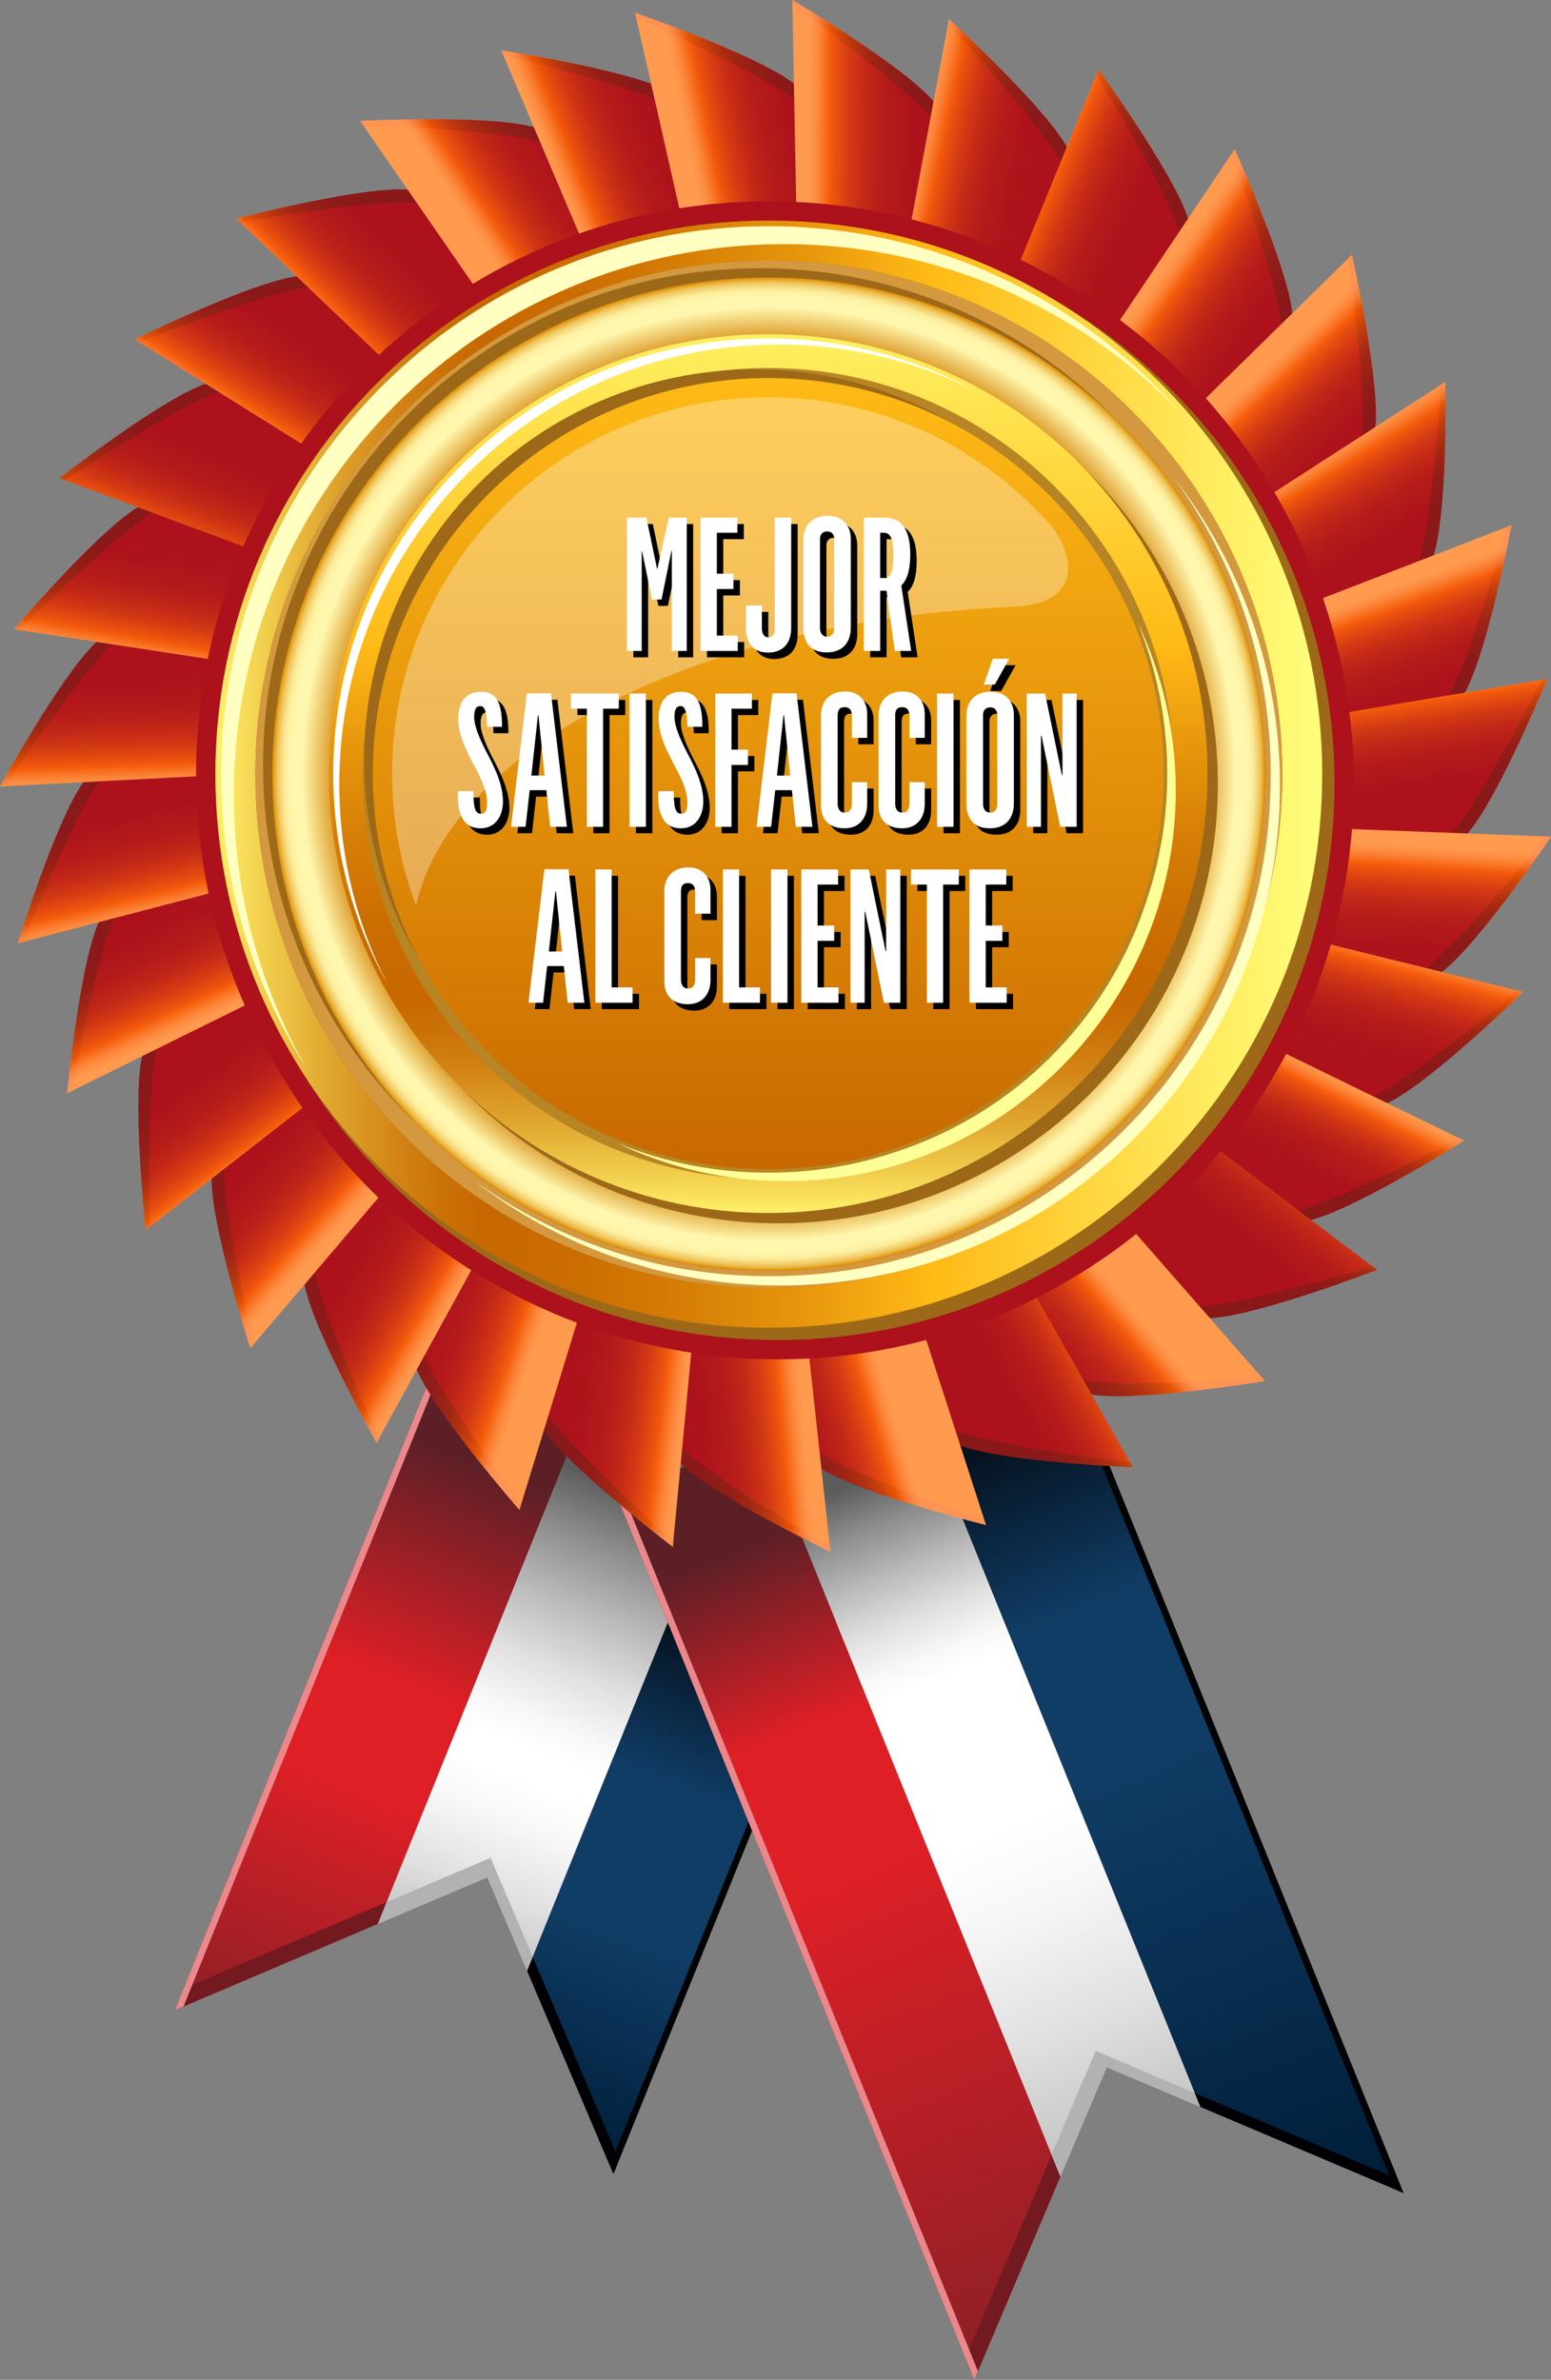 <!-- Generator: Adobe Illustrator 18.1.1, SVG Export Plug-In  -->
<svg version="1.1"
	 xmlns="http://www.w3.org/2000/svg" xmlns:xlink="http://www.w3.org/1999/xlink" xmlns:a="http://ns.adobe.com/AdobeSVGViewerExtensions/3.0/"
	 x="0px" y="0px" width="242.009px" height="371.218px" viewBox="0 0 242.009 371.218" enable-background="new 0 0 242.009 371.218"
	 xml:space="preserve">
<rect x="0" y="0" width="242.009" height="371.218" fill="#808080" stroke="none"/>
<defs>
</defs>
<g>
	<g>
		<g>
			
				<linearGradient id="SVGID_1_" gradientUnits="userSpaceOnUse" x1="38.355" y1="319.897" x2="83.746" y2="207.55" gradientTransform="matrix(1 -5.000000e-04 5.000000e-04 1 0.08 -1.765)">
				<stop  offset="0.004" style="stop-color:#8C1F26"/>
				<stop  offset="0.35" style="stop-color:#DE1F26"/>
				<stop  offset="0.5" style="stop-color:#DE1F26"/>
				<stop  offset="0.8" style="stop-color:#5C1F26"/>
			</linearGradient>
			<polygon fill="url(#SVGID_1_)" points="73.63,201.588 72.666,201.199 27.285,313.55 58.967,300.081 95.239,210.306 			"/>
			
				<linearGradient id="SVGID_2_" gradientUnits="userSpaceOnUse" x1="70.041" y1="306.443" x2="106.313" y2="216.667" gradientTransform="matrix(1 -5.000000e-04 5.000000e-04 1 0.08 -1.765)">
				<stop  offset="0.004" style="stop-color:#C2C2C2"/>
				<stop  offset="0.122" style="stop-color:#E1E1E1"/>
				<stop  offset="0.23" style="stop-color:#F7F7F7"/>
				<stop  offset="0.3" style="stop-color:#FFFFFF"/>
				<stop  offset="0.353" style="stop-color:#FFFFFF"/>
				<stop  offset="0.406" style="stop-color:#F7F7F7"/>
				<stop  offset="0.488" style="stop-color:#E1E1E1"/>
				<stop  offset="0.589" style="stop-color:#BCBCBC"/>
				<stop  offset="0.705" style="stop-color:#8B8B8B"/>
				<stop  offset="0.8" style="stop-color:#5C5C5C"/>
			</linearGradient>
			<polygon fill="url(#SVGID_2_)" points="95.239,210.306 58.967,300.081 76.046,292.821 82.248,307.419 117.809,219.413 			"/>
			
				<linearGradient id="SVGID_3_" gradientUnits="userSpaceOnUse" x1="84.204" y1="336.362" x2="128.88" y2="225.785" gradientTransform="matrix(1 -5.000000e-04 5.000000e-04 1 0.08 -1.765)">
				<stop  offset="0" style="stop-color:#001D38"/>
				<stop  offset="0.3" style="stop-color:#103D66"/>
				<stop  offset="0.5" style="stop-color:#103D66"/>
				<stop  offset="0.7" style="stop-color:#05121F"/>
			</linearGradient>
			<polygon fill="url(#SVGID_3_)" points="140.384,228.52 139.417,228.129 139.417,228.129 117.809,219.413 82.248,307.419 
				95.716,339.099 			"/>
			<polygon fill="#731A21" points="58.967,300.081 60.331,296.689 30.01,309.575 28.639,312.972 			"/>
			<polygon fill="#B2B2B2" points="76.553,289.79 60.331,296.689 58.967,300.081 76.046,292.821 82.248,307.419 83.128,305.257 			
				"/>
			<polygon fill="#000005" points="82.248,307.419 95.144,337.753 96.016,335.581 83.128,305.257 			"/>
			<polygon fill="#010305" points="139.417,228.129 95.144,337.753 95.716,339.099 140.384,228.52 			"/>
			<polygon fill="#EB888B" points="72.666,201.199 27.285,313.55 28.639,312.972 73.63,201.588 			"/>
		</g>
		<g>
			
				<linearGradient id="SVGID_4_" gradientUnits="userSpaceOnUse" x1="207.454" y1="348.499" x2="152.352" y2="212.119" gradientTransform="matrix(1 -5.000000e-04 5.000000e-04 1 0.08 -1.765)">
				<stop  offset="0" style="stop-color:#001D38"/>
				<stop  offset="0.54" style="stop-color:#103D66"/>
				<stop  offset="0.7" style="stop-color:#103D66"/>
				<stop  offset="0.9" style="stop-color:#05121F"/>
			</linearGradient>
			<polygon fill="url(#SVGID_4_)" points="218.986,342.067 163.823,205.717 162.861,206.106 162.859,206.104 141.256,214.843 
				187.295,328.63 			"/>
			
				<linearGradient id="SVGID_5_" gradientUnits="userSpaceOnUse" x1="176.48" y1="336.812" x2="129.785" y2="221.237" gradientTransform="matrix(1 -5.000000e-04 5.000000e-04 1 0.08 -1.765)">
				<stop  offset="0.004" style="stop-color:#C2C2C2"/>
				<stop  offset="0.174" style="stop-color:#E1E1E1"/>
				<stop  offset="0.33" style="stop-color:#F7F7F7"/>
				<stop  offset="0.43" style="stop-color:#FFFFFF"/>
				<stop  offset="0.636" style="stop-color:#FFFFFF"/>
				<stop  offset="0.667" style="stop-color:#F7F7F7"/>
				<stop  offset="0.716" style="stop-color:#E1E1E1"/>
				<stop  offset="0.775" style="stop-color:#BCBCBC"/>
				<stop  offset="0.844" style="stop-color:#8B8B8B"/>
				<stop  offset="0.9" style="stop-color:#5C5C5C"/>
			</linearGradient>
			<polygon fill="url(#SVGID_5_)" points="141.256,214.843 118.696,223.972 165.448,339.522 172.689,322.439 187.295,328.63 			"/>
			
				<linearGradient id="SVGID_6_" gradientUnits="userSpaceOnUse" x1="163.03" y1="368.499" x2="107.216" y2="230.355" gradientTransform="matrix(1 -5.000000e-04 5.000000e-04 1 0.08 -1.765)">
				<stop  offset="0.004" style="stop-color:#8C1F26"/>
				<stop  offset="0.54" style="stop-color:#DE1F26"/>
				<stop  offset="0.7" style="stop-color:#DE1F26"/>
				<stop  offset="0.9" style="stop-color:#5C1F26"/>
			</linearGradient>
			<polygon fill="url(#SVGID_6_)" points="165.448,339.522 118.696,223.972 97.093,232.711 96.132,233.102 152.011,371.218 			"/>
			<polygon fill="#731A21" points="165.448,339.522 164.075,336.136 150.638,367.823 152.011,371.218 			"/>
			<polygon fill="#B2B2B2" points="170.952,319.905 164.075,336.136 165.448,339.522 172.689,322.439 187.295,328.63 
				186.42,326.464 			"/>
			<polygon fill="#000005" points="187.295,328.63 217.637,341.493 216.761,339.327 186.42,326.464 			"/>
			<polygon fill="#010305" points="162.859,206.106 217.637,341.493 218.986,342.067 163.823,205.717 			"/>
			<polygon fill="#010305" points="162.859,206.106 217.637,341.493 218.986,342.067 163.823,205.717 			"/>
			<polygon fill="#EB888B" points="96.132,233.102 152.011,371.218 152.588,369.868 97.093,232.711 			"/>
		</g>
	</g>
	<g>
		<g>
			<g>
				
					<linearGradient id="SVGID_7_" gradientUnits="userSpaceOnUse" x1="-13913.084" y1="-11946.775" x2="-13886.648" y2="-11951.436" gradientTransform="matrix(-0.677 0.6 -0.6 -0.677 -16388.18 435.95)">
					<stop  offset="0" style="stop-color:#FF9A4F"/>
					<stop  offset="0.03" style="stop-color:#FE9449"/>
					<stop  offset="0.072" style="stop-color:#FB8437"/>
					<stop  offset="0.121" style="stop-color:#F76919"/>
					<stop  offset="0.14" style="stop-color:#F55D0C"/>
					<stop  offset="0.176" style="stop-color:#EA510E"/>
					<stop  offset="0.267" style="stop-color:#D33A13"/>
					<stop  offset="0.37" style="stop-color:#C22717"/>
					<stop  offset="0.493" style="stop-color:#B51B1A"/>
					<stop  offset="0.654" style="stop-color:#AE131C"/>
					<stop  offset="1" style="stop-color:#AC111C"/>
				</linearGradient>
				<path fill="url(#SVGID_7_)" d="M214.84,198.072c0,0-17.759,6.847-25.47,7.487c-4.716,0.392-8.116-3.262-8.116-3.262
					l-17.061-19.267l14.195-12.567L214.84,198.072z"/>
				
					<linearGradient id="SVGID_8_" gradientUnits="userSpaceOnUse" x1="-13915.44" y1="-11960.136" x2="-13889.004" y2="-11964.797" gradientTransform="matrix(-0.677 0.6 -0.6 -0.677 -16388.18 435.95)">
					<stop  offset="0" style="stop-color:#FF9354"/>
					<stop  offset="0.027" style="stop-color:#FD8E4E"/>
					<stop  offset="0.065" style="stop-color:#F8803C"/>
					<stop  offset="0.109" style="stop-color:#EF681E"/>
					<stop  offset="0.14" style="stop-color:#E85405"/>
					<stop  offset="0.145" style="stop-color:#E65305"/>
					<stop  offset="0.222" style="stop-color:#C9410B"/>
					<stop  offset="0.307" style="stop-color:#B23210"/>
					<stop  offset="0.405" style="stop-color:#9F2614"/>
					<stop  offset="0.521" style="stop-color:#931E17"/>
					<stop  offset="0.673" style="stop-color:#8B1919"/>
					<stop  offset="1" style="stop-color:#891819"/>
				</linearGradient>
				<path fill="url(#SVGID_8_)" d="M189.37,205.56c7.711-0.641,25.47-7.487,25.47-7.487l-0.72-0.542
					c-1.831,0.702-19.101,5.595-26.374,6.2c-4.714,0.385-7.034-2.043-7.034-2.043l0.542,0.61
					C181.254,202.298,184.654,205.951,189.37,205.56z"/>
			</g>
			<g>
				
					<linearGradient id="SVGID_9_" gradientUnits="userSpaceOnUse" x1="-14496.346" y1="-11378.628" x2="-14469.91" y2="-11383.289" gradientTransform="matrix(-0.784 0.45 -0.45 -0.784 -16312.758 -2198.501)">
					<stop  offset="0" style="stop-color:#FF9A4F"/>
					<stop  offset="0.03" style="stop-color:#FE9449"/>
					<stop  offset="0.072" style="stop-color:#FB8437"/>
					<stop  offset="0.121" style="stop-color:#F76919"/>
					<stop  offset="0.14" style="stop-color:#F55D0C"/>
					<stop  offset="0.176" style="stop-color:#EA510E"/>
					<stop  offset="0.267" style="stop-color:#D33A13"/>
					<stop  offset="0.37" style="stop-color:#C22717"/>
					<stop  offset="0.493" style="stop-color:#B51B1A"/>
					<stop  offset="0.654" style="stop-color:#AE131C"/>
					<stop  offset="1" style="stop-color:#AC111C"/>
				</linearGradient>
				<path fill="url(#SVGID_9_)" d="M197.367,215.411c0,0-18.775,3.115-26.46,2.184c-4.695-0.567-7.287-4.834-7.287-4.834
					l-12.815-22.316l16.439-9.438L197.367,215.411z"/>
				
					<linearGradient id="SVGID_10_" gradientUnits="userSpaceOnUse" x1="-14498.701" y1="-11391.987" x2="-14472.266" y2="-11396.648" gradientTransform="matrix(-0.784 0.45 -0.45 -0.784 -16312.758 -2198.501)">
					<stop  offset="0" style="stop-color:#FF9354"/>
					<stop  offset="0.027" style="stop-color:#FD8E4E"/>
					<stop  offset="0.065" style="stop-color:#F8803C"/>
					<stop  offset="0.109" style="stop-color:#EF681E"/>
					<stop  offset="0.14" style="stop-color:#E85405"/>
					<stop  offset="0.145" style="stop-color:#E65305"/>
					<stop  offset="0.222" style="stop-color:#C9410B"/>
					<stop  offset="0.307" style="stop-color:#B23210"/>
					<stop  offset="0.405" style="stop-color:#9F2614"/>
					<stop  offset="0.521" style="stop-color:#931E17"/>
					<stop  offset="0.673" style="stop-color:#8B1919"/>
					<stop  offset="1" style="stop-color:#891819"/>
				</linearGradient>
				<path fill="url(#SVGID_10_)" d="M170.907,217.596c7.685,0.931,26.46-2.184,26.46-2.184l-0.596-0.678
					c-1.936,0.315-19.839,1.619-27.082,0.74c-4.695-0.572-6.476-3.421-6.476-3.421l0.406,0.709
					C163.62,212.762,166.212,217.028,170.907,217.596z"/>
			</g>
			<g>
				
					<linearGradient id="SVGID_11_" gradientUnits="userSpaceOnUse" x1="-14952.62" y1="-10704.088" x2="-14926.182" y2="-10708.75" gradientTransform="matrix(-0.859 0.283 -0.283 -0.859 -15707.096 -4764.074)">
					<stop  offset="0" style="stop-color:#FF9A4F"/>
					<stop  offset="0.03" style="stop-color:#FE9449"/>
					<stop  offset="0.072" style="stop-color:#FB8437"/>
					<stop  offset="0.121" style="stop-color:#F76919"/>
					<stop  offset="0.14" style="stop-color:#F55D0C"/>
					<stop  offset="0.176" style="stop-color:#EA510E"/>
					<stop  offset="0.267" style="stop-color:#D33A13"/>
					<stop  offset="0.37" style="stop-color:#C22717"/>
					<stop  offset="0.493" style="stop-color:#B51B1A"/>
					<stop  offset="0.654" style="stop-color:#AE131C"/>
					<stop  offset="1" style="stop-color:#AC111C"/>
				</linearGradient>
				<path fill="url(#SVGID_11_)" d="M176.751,228.859c0,0-19.016-0.739-26.354-3.204c-4.483-1.506-6.162-6.204-6.162-6.204
					l-8.039-24.445l18.007-5.927L176.751,228.859z"/>
				
					<linearGradient id="SVGID_12_" gradientUnits="userSpaceOnUse" x1="-14954.975" y1="-10717.446" x2="-14928.537" y2="-10722.108" gradientTransform="matrix(-0.859 0.283 -0.283 -0.859 -15707.096 -4764.074)">
					<stop  offset="0" style="stop-color:#FF9354"/>
					<stop  offset="0.027" style="stop-color:#FD8E4E"/>
					<stop  offset="0.065" style="stop-color:#F8803C"/>
					<stop  offset="0.109" style="stop-color:#EF681E"/>
					<stop  offset="0.14" style="stop-color:#E85405"/>
					<stop  offset="0.145" style="stop-color:#E65305"/>
					<stop  offset="0.222" style="stop-color:#C9410B"/>
					<stop  offset="0.307" style="stop-color:#B23210"/>
					<stop  offset="0.405" style="stop-color:#9F2614"/>
					<stop  offset="0.521" style="stop-color:#931E17"/>
					<stop  offset="0.673" style="stop-color:#8B1919"/>
					<stop  offset="1" style="stop-color:#891819"/>
				</linearGradient>
				<path fill="url(#SVGID_12_)" d="M150.396,225.655c7.339,2.465,26.354,3.204,26.354,3.204l-0.445-0.781
					c-1.961-0.085-19.757-2.426-26.673-4.747c-4.486-1.508-5.652-4.657-5.652-4.657l0.254,0.777
					C144.234,219.451,145.913,224.149,150.396,225.655z"/>
			</g>
			<g>
				
					<linearGradient id="SVGID_13_" gradientUnits="userSpaceOnUse" x1="-15263.54" y1="-9951.901" x2="-15237.103" y2="-9956.562" gradientTransform="matrix(-0.898 0.103 -0.103 -0.898 -14594.464 -7152.205)">
					<stop  offset="0" style="stop-color:#FF9A4F"/>
					<stop  offset="0.03" style="stop-color:#FE9449"/>
					<stop  offset="0.072" style="stop-color:#FB8437"/>
					<stop  offset="0.121" style="stop-color:#F76919"/>
					<stop  offset="0.14" style="stop-color:#F55D0C"/>
					<stop  offset="0.176" style="stop-color:#EA510E"/>
					<stop  offset="0.267" style="stop-color:#D33A13"/>
					<stop  offset="0.37" style="stop-color:#C22717"/>
					<stop  offset="0.493" style="stop-color:#B51B1A"/>
					<stop  offset="0.654" style="stop-color:#AE131C"/>
					<stop  offset="1" style="stop-color:#AC111C"/>
				</linearGradient>
				<path fill="url(#SVGID_13_)" d="M153.844,237.87c0,0-18.478-4.569-25.163-8.466c-4.087-2.383-4.78-7.324-4.78-7.324
					l-2.937-25.564l18.833-2.164L153.844,237.87z"/>
				
					<linearGradient id="SVGID_14_" gradientUnits="userSpaceOnUse" x1="-15265.896" y1="-9965.261" x2="-15239.46" y2="-9969.923" gradientTransform="matrix(-0.898 0.103 -0.103 -0.898 -14594.464 -7152.205)">
					<stop  offset="0" style="stop-color:#FF9354"/>
					<stop  offset="0.027" style="stop-color:#FD8E4E"/>
					<stop  offset="0.065" style="stop-color:#F8803C"/>
					<stop  offset="0.109" style="stop-color:#EF681E"/>
					<stop  offset="0.14" style="stop-color:#E85405"/>
					<stop  offset="0.145" style="stop-color:#E65305"/>
					<stop  offset="0.222" style="stop-color:#C9410B"/>
					<stop  offset="0.307" style="stop-color:#B23210"/>
					<stop  offset="0.405" style="stop-color:#9F2614"/>
					<stop  offset="0.521" style="stop-color:#931E17"/>
					<stop  offset="0.673" style="stop-color:#8B1919"/>
					<stop  offset="1" style="stop-color:#891819"/>
				</linearGradient>
				<path fill="url(#SVGID_14_)" d="M128.681,229.404c6.686,3.896,25.163,8.466,25.163,8.466l-0.278-0.857
					c-1.902-0.48-18.86-6.367-25.167-10.036c-4.083-2.385-4.593-5.707-4.593-5.707l0.095,0.811
					C123.9,222.08,124.594,227.021,128.681,229.404z"/>
			</g>
			<g>
				
					<linearGradient id="SVGID_15_" gradientUnits="userSpaceOnUse" x1="-15415.889" y1="-9152.01" x2="-15389.452" y2="-9156.671" gradientTransform="matrix(-0.901 -0.081 0.081 -0.901 -13022.402 -9267.464)">
					<stop  offset="0" style="stop-color:#FF9A4F"/>
					<stop  offset="0.03" style="stop-color:#FE9449"/>
					<stop  offset="0.072" style="stop-color:#FB8437"/>
					<stop  offset="0.121" style="stop-color:#F76919"/>
					<stop  offset="0.14" style="stop-color:#F55D0C"/>
					<stop  offset="0.176" style="stop-color:#EA510E"/>
					<stop  offset="0.267" style="stop-color:#D33A13"/>
					<stop  offset="0.37" style="stop-color:#C22717"/>
					<stop  offset="0.493" style="stop-color:#B51B1A"/>
					<stop  offset="0.654" style="stop-color:#AE131C"/>
					<stop  offset="1" style="stop-color:#AC111C"/>
				</linearGradient>
				<path fill="url(#SVGID_15_)" d="M129.584,242.06c0,0-17.17-8.206-22.934-13.373c-3.52-3.16-3.201-8.139-3.201-8.139
					l2.291-25.633l18.882,1.688L129.584,242.06z"/>
				
					<linearGradient id="SVGID_16_" gradientUnits="userSpaceOnUse" x1="-15418.245" y1="-9165.37" x2="-15391.809" y2="-9170.032" gradientTransform="matrix(-0.901 -0.081 0.081 -0.901 -13022.402 -9267.464)">
					<stop  offset="0" style="stop-color:#FF9354"/>
					<stop  offset="0.027" style="stop-color:#FD8E4E"/>
					<stop  offset="0.065" style="stop-color:#F8803C"/>
					<stop  offset="0.109" style="stop-color:#EF681E"/>
					<stop  offset="0.14" style="stop-color:#E85405"/>
					<stop  offset="0.145" style="stop-color:#E65305"/>
					<stop  offset="0.222" style="stop-color:#C9410B"/>
					<stop  offset="0.307" style="stop-color:#B23210"/>
					<stop  offset="0.405" style="stop-color:#9F2614"/>
					<stop  offset="0.521" style="stop-color:#931E17"/>
					<stop  offset="0.673" style="stop-color:#8B1919"/>
					<stop  offset="1" style="stop-color:#891819"/>
				</linearGradient>
				<path fill="url(#SVGID_16_)" d="M106.65,228.687c5.764,5.167,22.934,13.373,22.934,13.373l-0.099-0.893
					c-1.768-0.854-17.187-10.048-22.617-14.918c-3.521-3.16-3.345-6.515-3.345-6.515l-0.074,0.813
					C103.449,220.548,103.131,225.526,106.65,228.687z"/>
			</g>
			<g>
				
					<linearGradient id="SVGID_17_" gradientUnits="userSpaceOnUse" x1="-15403.12" y1="-8337.827" x2="-15376.683" y2="-8342.488" gradientTransform="matrix(-0.866 -0.261 0.261 -0.866 -11055.894 -11022.297)">
					<stop  offset="0" style="stop-color:#FF9A4F"/>
					<stop  offset="0.03" style="stop-color:#FE9449"/>
					<stop  offset="0.072" style="stop-color:#FB8437"/>
					<stop  offset="0.121" style="stop-color:#F76919"/>
					<stop  offset="0.14" style="stop-color:#F55D0C"/>
					<stop  offset="0.176" style="stop-color:#EA510E"/>
					<stop  offset="0.267" style="stop-color:#D33A13"/>
					<stop  offset="0.37" style="stop-color:#C22717"/>
					<stop  offset="0.493" style="stop-color:#B51B1A"/>
					<stop  offset="0.654" style="stop-color:#AE131C"/>
					<stop  offset="1" style="stop-color:#AC111C"/>
				</linearGradient>
				<path fill="url(#SVGID_17_)" d="M104.982,241.27c0,0-15.159-11.511-19.759-17.738c-2.81-3.804-1.491-8.619-1.491-8.619
					l7.425-24.636l18.15,5.468L104.982,241.27z"/>
				
					<linearGradient id="SVGID_18_" gradientUnits="userSpaceOnUse" x1="-15405.476" y1="-8351.185" x2="-15379.038" y2="-8355.847" gradientTransform="matrix(-0.866 -0.261 0.261 -0.866 -11055.894 -11022.297)">
					<stop  offset="0" style="stop-color:#FF9354"/>
					<stop  offset="0.027" style="stop-color:#FD8E4E"/>
					<stop  offset="0.065" style="stop-color:#F8803C"/>
					<stop  offset="0.109" style="stop-color:#EF681E"/>
					<stop  offset="0.14" style="stop-color:#E85405"/>
					<stop  offset="0.145" style="stop-color:#E65305"/>
					<stop  offset="0.222" style="stop-color:#C9410B"/>
					<stop  offset="0.307" style="stop-color:#B23210"/>
					<stop  offset="0.405" style="stop-color:#9F2614"/>
					<stop  offset="0.521" style="stop-color:#931E17"/>
					<stop  offset="0.673" style="stop-color:#8B1919"/>
					<stop  offset="1" style="stop-color:#891819"/>
				</linearGradient>
				<path fill="url(#SVGID_18_)" d="M85.224,223.531c4.6,6.227,19.759,17.738,19.759,17.738l0.082-0.898
					c-1.559-1.192-14.799-13.314-19.135-19.181c-2.811-3.807-1.961-7.058-1.961-7.058l-0.236,0.779
					C83.732,214.912,82.414,219.728,85.224,223.531z"/>
			</g>
			<g>
				
					<linearGradient id="SVGID_19_" gradientUnits="userSpaceOnUse" x1="-15226.434" y1="-7543.061" x2="-15199.995" y2="-7547.723" gradientTransform="matrix(-0.795 -0.43 0.43 -0.795 -8775.025 -12342.461)">
					<stop  offset="0" style="stop-color:#FF9A4F"/>
					<stop  offset="0.03" style="stop-color:#FE9449"/>
					<stop  offset="0.072" style="stop-color:#FB8437"/>
					<stop  offset="0.121" style="stop-color:#F76919"/>
					<stop  offset="0.14" style="stop-color:#F55D0C"/>
					<stop  offset="0.176" style="stop-color:#EA510E"/>
					<stop  offset="0.267" style="stop-color:#D33A13"/>
					<stop  offset="0.37" style="stop-color:#C22717"/>
					<stop  offset="0.493" style="stop-color:#B51B1A"/>
					<stop  offset="0.654" style="stop-color:#AE131C"/>
					<stop  offset="1" style="stop-color:#AC111C"/>
				</linearGradient>
				<path fill="url(#SVGID_19_)" d="M81.048,235.516c0,0-12.522-14.334-15.768-21.358c-1.982-4.296,0.28-8.744,0.28-8.744
					l12.249-22.629l16.672,9.022L81.048,235.516z"/>
				
					<linearGradient id="SVGID_20_" gradientUnits="userSpaceOnUse" x1="-15228.789" y1="-7556.418" x2="-15202.351" y2="-7561.08" gradientTransform="matrix(-0.795 -0.43 0.43 -0.795 -8775.025 -12342.461)">
					<stop  offset="0" style="stop-color:#FF9354"/>
					<stop  offset="0.027" style="stop-color:#FD8E4E"/>
					<stop  offset="0.065" style="stop-color:#F8803C"/>
					<stop  offset="0.109" style="stop-color:#EF681E"/>
					<stop  offset="0.14" style="stop-color:#E85405"/>
					<stop  offset="0.145" style="stop-color:#E65305"/>
					<stop  offset="0.222" style="stop-color:#C9410B"/>
					<stop  offset="0.307" style="stop-color:#B23210"/>
					<stop  offset="0.405" style="stop-color:#9F2614"/>
					<stop  offset="0.521" style="stop-color:#931E17"/>
					<stop  offset="0.673" style="stop-color:#8B1919"/>
					<stop  offset="1" style="stop-color:#891819"/>
				</linearGradient>
				<path fill="url(#SVGID_20_)" d="M65.28,214.158c3.245,7.024,15.768,21.358,15.768,21.358l0.263-0.861
					c-1.286-1.482-11.806-16.025-14.865-22.649c-1.983-4.296-0.494-7.31-0.494-7.31l-0.391,0.72
					C65.561,205.414,63.298,209.862,65.28,214.158z"/>
			</g>
			<g>
				
					<linearGradient id="SVGID_21_" gradientUnits="userSpaceOnUse" x1="-14892.489" y1="-6800.323" x2="-14866.055" y2="-6804.984" gradientTransform="matrix(-0.692 -0.582 0.582 -0.692 -6274.041 -13175.364)">
					<stop  offset="0" style="stop-color:#FF9A4F"/>
					<stop  offset="0.03" style="stop-color:#FE9449"/>
					<stop  offset="0.072" style="stop-color:#FB8437"/>
					<stop  offset="0.121" style="stop-color:#F76919"/>
					<stop  offset="0.14" style="stop-color:#F55D0C"/>
					<stop  offset="0.176" style="stop-color:#EA510E"/>
					<stop  offset="0.267" style="stop-color:#D33A13"/>
					<stop  offset="0.37" style="stop-color:#C22717"/>
					<stop  offset="0.493" style="stop-color:#B51B1A"/>
					<stop  offset="0.654" style="stop-color:#AE131C"/>
					<stop  offset="1" style="stop-color:#AC111C"/>
				</linearGradient>
				<path fill="url(#SVGID_21_)" d="M58.77,225.048c0,0-9.366-16.567-11.125-24.103c-1.074-4.608,2.043-8.505,2.043-8.505
					l16.567-19.692l14.504,12.208L58.77,225.048z"/>
				
					<linearGradient id="SVGID_22_" gradientUnits="userSpaceOnUse" x1="-14894.846" y1="-6813.683" x2="-14868.41" y2="-6818.344" gradientTransform="matrix(-0.692 -0.582 0.582 -0.692 -6274.041 -13175.364)">
					<stop  offset="0" style="stop-color:#FF9354"/>
					<stop  offset="0.027" style="stop-color:#FD8E4E"/>
					<stop  offset="0.065" style="stop-color:#F8803C"/>
					<stop  offset="0.109" style="stop-color:#EF681E"/>
					<stop  offset="0.14" style="stop-color:#E85405"/>
					<stop  offset="0.145" style="stop-color:#E65305"/>
					<stop  offset="0.222" style="stop-color:#C9410B"/>
					<stop  offset="0.307" style="stop-color:#B23210"/>
					<stop  offset="0.405" style="stop-color:#9F2614"/>
					<stop  offset="0.521" style="stop-color:#931E17"/>
					<stop  offset="0.673" style="stop-color:#8B1919"/>
					<stop  offset="1" style="stop-color:#891819"/>
				</linearGradient>
				<path fill="url(#SVGID_22_)" d="M47.646,200.944c1.759,7.536,11.125,24.103,11.125,24.103l0.433-0.787
					c-0.959-1.713-8.322-18.082-9.981-25.192c-1.073-4.604,0.991-7.255,0.991-7.255l-0.524,0.626
					C49.688,192.439,46.571,196.337,47.646,200.944z"/>
			</g>
			<g>
				
					<linearGradient id="SVGID_23_" gradientUnits="userSpaceOnUse" x1="-14416.108" y1="-6140.716" x2="-14389.673" y2="-6145.377" gradientTransform="matrix(-0.56 -0.71 0.71 -0.56 -3658.561 -13484.284)">
					<stop  offset="0" style="stop-color:#FF9A4F"/>
					<stop  offset="0.03" style="stop-color:#FE9449"/>
					<stop  offset="0.072" style="stop-color:#FB8437"/>
					<stop  offset="0.121" style="stop-color:#F76919"/>
					<stop  offset="0.14" style="stop-color:#F55D0C"/>
					<stop  offset="0.176" style="stop-color:#EA510E"/>
					<stop  offset="0.267" style="stop-color:#D33A13"/>
					<stop  offset="0.37" style="stop-color:#C22717"/>
					<stop  offset="0.493" style="stop-color:#B51B1A"/>
					<stop  offset="0.654" style="stop-color:#AE131C"/>
					<stop  offset="1" style="stop-color:#AC111C"/>
				</linearGradient>
				<path fill="url(#SVGID_23_)" d="M39.068,210.294c0,0-5.827-18.116-6.028-25.854c-0.12-4.727,3.719-7.916,3.719-7.916
					l20.205-15.936l11.739,14.885L39.068,210.294z"/>
				
					<linearGradient id="SVGID_24_" gradientUnits="userSpaceOnUse" x1="-14418.464" y1="-6154.076" x2="-14392.028" y2="-6158.737" gradientTransform="matrix(-0.56 -0.71 0.71 -0.56 -3658.561 -13484.284)">
					<stop  offset="0" style="stop-color:#FF9354"/>
					<stop  offset="0.027" style="stop-color:#FD8E4E"/>
					<stop  offset="0.065" style="stop-color:#F8803C"/>
					<stop  offset="0.109" style="stop-color:#EF681E"/>
					<stop  offset="0.14" style="stop-color:#E85405"/>
					<stop  offset="0.145" style="stop-color:#E65305"/>
					<stop  offset="0.222" style="stop-color:#C9410B"/>
					<stop  offset="0.307" style="stop-color:#B23210"/>
					<stop  offset="0.405" style="stop-color:#9F2614"/>
					<stop  offset="0.521" style="stop-color:#931E17"/>
					<stop  offset="0.673" style="stop-color:#8B1919"/>
					<stop  offset="1" style="stop-color:#891819"/>
				</linearGradient>
				<path fill="url(#SVGID_24_)" d="M33.04,184.439c0.201,7.738,6.028,25.854,6.028,25.854l0.58-0.686
					c-0.593-1.869-4.498-19.387-4.686-26.684c-0.121-4.729,2.435-6.907,2.435-6.907l-0.639,0.506
					C36.759,176.523,32.92,179.713,33.04,184.439z"/>
			</g>
			<g>
				
					<linearGradient id="SVGID_25_" gradientUnits="userSpaceOnUse" x1="-13815.351" y1="-5590.653" x2="-13788.914" y2="-5595.315" gradientTransform="matrix(-0.405 -0.809 0.809 -0.405 -1031.637 -13259.435)">
					<stop  offset="0" style="stop-color:#FF9A4F"/>
					<stop  offset="0.03" style="stop-color:#FE9449"/>
					<stop  offset="0.072" style="stop-color:#FB8437"/>
					<stop  offset="0.121" style="stop-color:#F76919"/>
					<stop  offset="0.14" style="stop-color:#F55D0C"/>
					<stop  offset="0.176" style="stop-color:#EA510E"/>
					<stop  offset="0.267" style="stop-color:#D33A13"/>
					<stop  offset="0.37" style="stop-color:#C22717"/>
					<stop  offset="0.493" style="stop-color:#B51B1A"/>
					<stop  offset="0.654" style="stop-color:#AE131C"/>
					<stop  offset="1" style="stop-color:#AC111C"/>
				</linearGradient>
				<path fill="url(#SVGID_25_)" d="M22.748,191.864c0,0-2.043-18.921-0.675-26.538c0.836-4.655,5.238-7.005,5.238-7.005
					l23.01-11.523l8.49,16.949L22.748,191.864z"/>
				
					<linearGradient id="SVGID_26_" gradientUnits="userSpaceOnUse" x1="-13817.707" y1="-5604.014" x2="-13791.27" y2="-5608.675" gradientTransform="matrix(-0.405 -0.809 0.809 -0.405 -1031.637 -13259.435)">
					<stop  offset="0" style="stop-color:#FF9354"/>
					<stop  offset="0.027" style="stop-color:#FD8E4E"/>
					<stop  offset="0.065" style="stop-color:#F8803C"/>
					<stop  offset="0.109" style="stop-color:#EF681E"/>
					<stop  offset="0.14" style="stop-color:#E85405"/>
					<stop  offset="0.145" style="stop-color:#E65305"/>
					<stop  offset="0.222" style="stop-color:#C9410B"/>
					<stop  offset="0.307" style="stop-color:#B23210"/>
					<stop  offset="0.405" style="stop-color:#9F2614"/>
					<stop  offset="0.521" style="stop-color:#931E17"/>
					<stop  offset="0.673" style="stop-color:#8B1919"/>
					<stop  offset="1" style="stop-color:#891819"/>
				</linearGradient>
				<path fill="url(#SVGID_26_)" d="M22.073,165.326c-1.368,7.617,0.675,26.538,0.675,26.538l0.709-0.553
					c-0.202-1.953-0.486-19.898,0.803-27.082c0.836-4.657,3.782-6.27,3.782-6.27l-0.73,0.361
					C27.312,158.321,22.909,160.671,22.073,165.326z"/>
			</g>
			<g>
				
					<linearGradient id="SVGID_27_" gradientUnits="userSpaceOnUse" x1="-13116.605" y1="-5173.425" x2="-13090.171" y2="-5178.086" gradientTransform="matrix(-0.233 -0.874 0.874 -0.233 1493.144 -12508.068)">
					<stop  offset="0" style="stop-color:#FF9A4F"/>
					<stop  offset="0.03" style="stop-color:#FE9449"/>
					<stop  offset="0.072" style="stop-color:#FB8437"/>
					<stop  offset="0.121" style="stop-color:#F76919"/>
					<stop  offset="0.14" style="stop-color:#F55D0C"/>
					<stop  offset="0.176" style="stop-color:#EA510E"/>
					<stop  offset="0.267" style="stop-color:#D33A13"/>
					<stop  offset="0.37" style="stop-color:#C22717"/>
					<stop  offset="0.493" style="stop-color:#B51B1A"/>
					<stop  offset="0.654" style="stop-color:#AE131C"/>
					<stop  offset="1" style="stop-color:#AC111C"/>
				</linearGradient>
				<path fill="url(#SVGID_27_)" d="M10.492,170.518c0,0,1.822-18.944,4.7-26.128c1.761-4.392,6.55-5.8,6.55-5.8l24.861-6.638
					l4.889,18.314L10.492,170.518z"/>
				
					<linearGradient id="SVGID_28_" gradientUnits="userSpaceOnUse" x1="-13118.961" y1="-5186.785" x2="-13092.526" y2="-5191.446" gradientTransform="matrix(-0.233 -0.874 0.874 -0.233 1493.144 -12508.068)">
					<stop  offset="0" style="stop-color:#FF9354"/>
					<stop  offset="0.027" style="stop-color:#FD8E4E"/>
					<stop  offset="0.065" style="stop-color:#F8803C"/>
					<stop  offset="0.109" style="stop-color:#EF681E"/>
					<stop  offset="0.14" style="stop-color:#E85405"/>
					<stop  offset="0.145" style="stop-color:#E65305"/>
					<stop  offset="0.222" style="stop-color:#C9410B"/>
					<stop  offset="0.307" style="stop-color:#B23210"/>
					<stop  offset="0.405" style="stop-color:#9F2614"/>
					<stop  offset="0.521" style="stop-color:#931E17"/>
					<stop  offset="0.673" style="stop-color:#8B1919"/>
					<stop  offset="1" style="stop-color:#891819"/>
				</linearGradient>
				<path fill="url(#SVGID_28_)" d="M15.192,144.39c-2.878,7.184-4.7,26.128-4.7,26.128l0.808-0.401
					c0.194-1.949,3.544-19.586,6.257-26.36c1.76-4.388,4.972-5.376,4.972-5.376l-0.786,0.21
					C21.742,138.59,16.953,139.998,15.192,144.39z"/>
			</g>
			<g>
				
					<linearGradient id="SVGID_29_" gradientUnits="userSpaceOnUse" x1="-12347.394" y1="-4906.315" x2="-12320.96" y2="-4910.975" gradientTransform="matrix(-0.052 -0.903 0.903 -0.052 3816.224 -11262.833)">
					<stop  offset="0" style="stop-color:#FF9A4F"/>
					<stop  offset="0.03" style="stop-color:#FE9449"/>
					<stop  offset="0.072" style="stop-color:#FB8437"/>
					<stop  offset="0.121" style="stop-color:#F76919"/>
					<stop  offset="0.14" style="stop-color:#F55D0C"/>
					<stop  offset="0.176" style="stop-color:#EA510E"/>
					<stop  offset="0.267" style="stop-color:#D33A13"/>
					<stop  offset="0.37" style="stop-color:#C22717"/>
					<stop  offset="0.493" style="stop-color:#B51B1A"/>
					<stop  offset="0.654" style="stop-color:#AE131C"/>
					<stop  offset="1" style="stop-color:#AC111C"/>
				</linearGradient>
				<path fill="url(#SVGID_29_)" d="M2.805,147.134c0,0,5.612-18.185,9.884-24.638c2.609-3.948,7.584-4.358,7.584-4.358l25.69-1.476
					l1.089,18.925L2.805,147.134z"/>
				
					<linearGradient id="SVGID_30_" gradientUnits="userSpaceOnUse" x1="-12349.749" y1="-4919.673" x2="-12323.315" y2="-4924.334" gradientTransform="matrix(-0.052 -0.903 0.903 -0.052 3816.224 -11262.833)">
					<stop  offset="0" style="stop-color:#FF9354"/>
					<stop  offset="0.027" style="stop-color:#FD8E4E"/>
					<stop  offset="0.065" style="stop-color:#F8803C"/>
					<stop  offset="0.109" style="stop-color:#EF681E"/>
					<stop  offset="0.14" style="stop-color:#E85405"/>
					<stop  offset="0.145" style="stop-color:#E65305"/>
					<stop  offset="0.222" style="stop-color:#C9410B"/>
					<stop  offset="0.307" style="stop-color:#B23210"/>
					<stop  offset="0.405" style="stop-color:#9F2614"/>
					<stop  offset="0.521" style="stop-color:#931E17"/>
					<stop  offset="0.673" style="stop-color:#8B1919"/>
					<stop  offset="1" style="stop-color:#891819"/>
				</linearGradient>
				<path fill="url(#SVGID_30_)" d="M12.689,122.496c-4.272,6.452-9.884,24.638-9.884,24.638l0.871-0.226
					c0.587-1.873,7.428-18.467,11.453-24.554c2.614-3.945,5.957-4.264,5.957-4.264l-0.813,0.048
					C20.272,118.138,15.298,118.548,12.689,122.496z"/>
			</g>
			<g>
				
					<linearGradient id="SVGID_31_" gradientUnits="userSpaceOnUse" x1="-11539.972" y1="-4799.594" x2="-11513.531" y2="-4804.256" gradientTransform="matrix(0.132 -0.895 0.895 0.132 5838.984 -9571.874)">
					<stop  offset="0" style="stop-color:#FF9A4F"/>
					<stop  offset="0.03" style="stop-color:#FE9449"/>
					<stop  offset="0.072" style="stop-color:#FB8437"/>
					<stop  offset="0.121" style="stop-color:#F76919"/>
					<stop  offset="0.14" style="stop-color:#F55D0C"/>
					<stop  offset="0.176" style="stop-color:#EA510E"/>
					<stop  offset="0.267" style="stop-color:#D33A13"/>
					<stop  offset="0.37" style="stop-color:#C22717"/>
					<stop  offset="0.493" style="stop-color:#B51B1A"/>
					<stop  offset="0.654" style="stop-color:#AE131C"/>
					<stop  offset="1" style="stop-color:#AC111C"/>
				</linearGradient>
				<path fill="url(#SVGID_31_)" d="M0,122.682c0,0,9.171-16.677,14.656-22.139c3.356-3.333,8.309-2.732,8.309-2.732l25.46,3.745
					l-2.76,18.757L0,122.682z"/>
				
					<linearGradient id="SVGID_32_" gradientUnits="userSpaceOnUse" x1="-11542.327" y1="-4812.954" x2="-11515.888" y2="-4817.616" gradientTransform="matrix(0.132 -0.895 0.895 0.132 5838.984 -9571.874)">
					<stop  offset="0" style="stop-color:#FF9354"/>
					<stop  offset="0.027" style="stop-color:#FD8E4E"/>
					<stop  offset="0.065" style="stop-color:#F8803C"/>
					<stop  offset="0.109" style="stop-color:#EF681E"/>
					<stop  offset="0.14" style="stop-color:#E85405"/>
					<stop  offset="0.145" style="stop-color:#E65305"/>
					<stop  offset="0.222" style="stop-color:#C9410B"/>
					<stop  offset="0.307" style="stop-color:#B23210"/>
					<stop  offset="0.405" style="stop-color:#9F2614"/>
					<stop  offset="0.521" style="stop-color:#931E17"/>
					<stop  offset="0.673" style="stop-color:#8B1919"/>
					<stop  offset="1" style="stop-color:#891819"/>
				</linearGradient>
				<path fill="url(#SVGID_32_)" d="M14.656,100.543C9.171,106.005,0,122.682,0,122.682l0.897-0.049
					c0.954-1.717,11.01-16.586,16.181-21.731c3.357-3.338,6.694-2.971,6.694-2.971l-0.807-0.12
					C22.966,97.811,18.013,97.21,14.656,100.543z"/>
			</g>
			<g>
				
					<linearGradient id="SVGID_33_" gradientUnits="userSpaceOnUse" x1="-10728.441" y1="-4858.527" x2="-10702.008" y2="-4863.188" gradientTransform="matrix(0.31 -0.85 0.85 0.31 7477.697 -7509.917)">
					<stop  offset="0" style="stop-color:#FF9A4F"/>
					<stop  offset="0.03" style="stop-color:#FE9449"/>
					<stop  offset="0.072" style="stop-color:#FB8437"/>
					<stop  offset="0.121" style="stop-color:#F76919"/>
					<stop  offset="0.14" style="stop-color:#F55D0C"/>
					<stop  offset="0.176" style="stop-color:#EA510E"/>
					<stop  offset="0.267" style="stop-color:#D33A13"/>
					<stop  offset="0.37" style="stop-color:#C22717"/>
					<stop  offset="0.493" style="stop-color:#B51B1A"/>
					<stop  offset="0.654" style="stop-color:#AE131C"/>
					<stop  offset="1" style="stop-color:#AC111C"/>
				</linearGradient>
				<path fill="url(#SVGID_33_)" d="M2.192,98.162c0,0,12.352-14.479,18.827-18.718c3.959-2.586,8.69-0.998,8.69-0.998l24.177,8.814
					l-6.491,17.808L2.192,98.162z"/>
				
					<linearGradient id="SVGID_34_" gradientUnits="userSpaceOnUse" x1="-10730.797" y1="-4871.886" x2="-10704.363" y2="-4876.547" gradientTransform="matrix(0.31 -0.85 0.85 0.31 7477.697 -7509.917)">
					<stop  offset="0" style="stop-color:#FF9354"/>
					<stop  offset="0.027" style="stop-color:#FD8E4E"/>
					<stop  offset="0.065" style="stop-color:#F8803C"/>
					<stop  offset="0.109" style="stop-color:#EF681E"/>
					<stop  offset="0.14" style="stop-color:#E85405"/>
					<stop  offset="0.145" style="stop-color:#E65305"/>
					<stop  offset="0.222" style="stop-color:#C9410B"/>
					<stop  offset="0.307" style="stop-color:#B23210"/>
					<stop  offset="0.405" style="stop-color:#9F2614"/>
					<stop  offset="0.521" style="stop-color:#931E17"/>
					<stop  offset="0.673" style="stop-color:#8B1919"/>
					<stop  offset="1" style="stop-color:#891819"/>
				</linearGradient>
				<path fill="url(#SVGID_34_)" d="M21.02,79.444C14.545,83.683,2.192,98.162,2.192,98.162l0.89,0.135
					c1.277-1.488,14.133-14.018,20.238-18.012c3.959-2.59,7.155-1.56,7.155-1.56l-0.766-0.279
					C29.71,78.446,24.979,76.858,21.02,79.444z"/>
			</g>
			<g>
				
					<linearGradient id="SVGID_35_" gradientUnits="userSpaceOnUse" x1="-9944.816" y1="-5079.824" x2="-9918.379" y2="-5084.486" gradientTransform="matrix(0.475 -0.77 0.77 0.475 8665.285 -5156.966)">
					<stop  offset="0" style="stop-color:#FF9A4F"/>
					<stop  offset="0.03" style="stop-color:#FE9449"/>
					<stop  offset="0.072" style="stop-color:#FB8437"/>
					<stop  offset="0.121" style="stop-color:#F76919"/>
					<stop  offset="0.14" style="stop-color:#F55D0C"/>
					<stop  offset="0.176" style="stop-color:#EA510E"/>
					<stop  offset="0.267" style="stop-color:#D33A13"/>
					<stop  offset="0.37" style="stop-color:#C22717"/>
					<stop  offset="0.493" style="stop-color:#B51B1A"/>
					<stop  offset="0.654" style="stop-color:#AE131C"/>
					<stop  offset="1" style="stop-color:#AC111C"/>
				</linearGradient>
				<path fill="url(#SVGID_35_)" d="M9.295,74.595c0,0,15.023-11.685,22.223-14.526c4.4-1.734,8.71,0.777,8.71,0.777l21.899,13.514
					l-9.958,16.134L9.295,74.595z"/>
				
					<linearGradient id="SVGID_36_" gradientUnits="userSpaceOnUse" x1="-9947.172" y1="-5093.185" x2="-9920.734" y2="-5097.846" gradientTransform="matrix(0.475 -0.77 0.77 0.475 8665.285 -5156.966)">
					<stop  offset="0" style="stop-color:#FF9354"/>
					<stop  offset="0.027" style="stop-color:#FD8E4E"/>
					<stop  offset="0.065" style="stop-color:#F8803C"/>
					<stop  offset="0.109" style="stop-color:#EF681E"/>
					<stop  offset="0.14" style="stop-color:#E85405"/>
					<stop  offset="0.145" style="stop-color:#E65305"/>
					<stop  offset="0.222" style="stop-color:#C9410B"/>
					<stop  offset="0.307" style="stop-color:#B23210"/>
					<stop  offset="0.405" style="stop-color:#9F2614"/>
					<stop  offset="0.521" style="stop-color:#931E17"/>
					<stop  offset="0.673" style="stop-color:#8B1919"/>
					<stop  offset="1" style="stop-color:#891819"/>
				</linearGradient>
				<path fill="url(#SVGID_36_)" d="M31.518,60.068c-7.2,2.842-22.223,14.526-22.223,14.526l0.844,0.312
					c1.554-1.201,16.674-10.876,23.46-13.553c4.401-1.736,7.324-0.08,7.324-0.08l-0.695-0.429
					C40.228,60.846,35.918,58.334,31.518,60.068z"/>
			</g>
			<g>
				
					<linearGradient id="SVGID_37_" gradientUnits="userSpaceOnUse" x1="-9222.471" y1="-5455.671" x2="-9196.035" y2="-5460.332" gradientTransform="matrix(0.621 -0.658 0.658 0.621 9355.533 -2613.246)">
					<stop  offset="0" style="stop-color:#FF9A4F"/>
					<stop  offset="0.03" style="stop-color:#FE9449"/>
					<stop  offset="0.072" style="stop-color:#FB8437"/>
					<stop  offset="0.121" style="stop-color:#F76919"/>
					<stop  offset="0.14" style="stop-color:#F55D0C"/>
					<stop  offset="0.176" style="stop-color:#EA510E"/>
					<stop  offset="0.267" style="stop-color:#D33A13"/>
					<stop  offset="0.37" style="stop-color:#C22717"/>
					<stop  offset="0.493" style="stop-color:#B51B1A"/>
					<stop  offset="0.654" style="stop-color:#AE131C"/>
					<stop  offset="1" style="stop-color:#AC111C"/>
				</linearGradient>
				<path fill="url(#SVGID_37_)" d="M21.013,52.946c0,0,17.074-8.406,24.699-9.736c4.66-0.81,8.375,2.521,8.375,2.521l18.715,17.664
					L59.791,77.183L21.013,52.946z"/>
				
					<linearGradient id="SVGID_38_" gradientUnits="userSpaceOnUse" x1="-9224.826" y1="-5469.03" x2="-9198.391" y2="-5473.692" gradientTransform="matrix(0.621 -0.658 0.658 0.621 9355.533 -2613.246)">
					<stop  offset="0" style="stop-color:#FF9354"/>
					<stop  offset="0.027" style="stop-color:#FD8E4E"/>
					<stop  offset="0.065" style="stop-color:#F8803C"/>
					<stop  offset="0.109" style="stop-color:#EF681E"/>
					<stop  offset="0.14" style="stop-color:#E85405"/>
					<stop  offset="0.145" style="stop-color:#E65305"/>
					<stop  offset="0.222" style="stop-color:#C9410B"/>
					<stop  offset="0.307" style="stop-color:#B23210"/>
					<stop  offset="0.405" style="stop-color:#9F2614"/>
					<stop  offset="0.521" style="stop-color:#931E17"/>
					<stop  offset="0.673" style="stop-color:#8B1919"/>
					<stop  offset="1" style="stop-color:#891819"/>
				</linearGradient>
				<path fill="url(#SVGID_38_)" d="M45.712,43.21c-7.625,1.33-24.699,9.736-24.699,9.736l0.763,0.478
					c1.765-0.86,18.528-7.283,25.715-8.533c4.661-0.812,7.188,1.402,7.188,1.402l-0.592-0.562
					C54.087,45.73,50.372,42.4,45.712,43.21z"/>
			</g>
			<g>
				
					<linearGradient id="SVGID_39_" gradientUnits="userSpaceOnUse" x1="-8590.781" y1="-5968.791" x2="-8564.345" y2="-5973.453" gradientTransform="matrix(0.741 -0.519 0.519 0.741 9514.852 16.223)">
					<stop  offset="0" style="stop-color:#FF9A4F"/>
					<stop  offset="0.03" style="stop-color:#FE9449"/>
					<stop  offset="0.072" style="stop-color:#FB8437"/>
					<stop  offset="0.121" style="stop-color:#F76919"/>
					<stop  offset="0.14" style="stop-color:#F55D0C"/>
					<stop  offset="0.176" style="stop-color:#EA510E"/>
					<stop  offset="0.267" style="stop-color:#D33A13"/>
					<stop  offset="0.37" style="stop-color:#C22717"/>
					<stop  offset="0.493" style="stop-color:#B51B1A"/>
					<stop  offset="0.654" style="stop-color:#AE131C"/>
					<stop  offset="1" style="stop-color:#AC111C"/>
				</linearGradient>
				<path fill="url(#SVGID_39_)" d="M36.864,34.114c0,0,18.421-4.785,26.155-4.548c4.73,0.148,7.693,4.164,7.693,4.164L85.474,54.81
					L69.944,65.684L36.864,34.114z"/>
				
					<linearGradient id="SVGID_40_" gradientUnits="userSpaceOnUse" x1="-8593.137" y1="-5982.15" x2="-8566.7" y2="-5986.812" gradientTransform="matrix(0.741 -0.519 0.519 0.741 9514.852 16.223)">
					<stop  offset="0" style="stop-color:#FF9354"/>
					<stop  offset="0.027" style="stop-color:#FD8E4E"/>
					<stop  offset="0.065" style="stop-color:#F8803C"/>
					<stop  offset="0.109" style="stop-color:#EF681E"/>
					<stop  offset="0.14" style="stop-color:#E85405"/>
					<stop  offset="0.145" style="stop-color:#E65305"/>
					<stop  offset="0.222" style="stop-color:#C9410B"/>
					<stop  offset="0.307" style="stop-color:#B23210"/>
					<stop  offset="0.405" style="stop-color:#9F2614"/>
					<stop  offset="0.521" style="stop-color:#931E17"/>
					<stop  offset="0.673" style="stop-color:#8B1919"/>
					<stop  offset="1" style="stop-color:#891819"/>
				</linearGradient>
				<path fill="url(#SVGID_40_)" d="M63.019,29.566c-7.734-0.237-26.155,4.548-26.155,4.548l0.652,0.621
					c1.9-0.487,19.615-3.387,26.907-3.161c4.729,0.147,6.758,2.826,6.758,2.826l-0.469-0.67
					C70.713,33.73,67.749,29.715,63.019,29.566z"/>
			</g>
			<g>
				
					<linearGradient id="SVGID_41_" gradientUnits="userSpaceOnUse" x1="-8075.936" y1="-6599.67" x2="-8049.502" y2="-6604.332" gradientTransform="matrix(0.83 -0.358 0.358 0.83 9141.241 2625.291)">
					<stop  offset="0" style="stop-color:#FF9A4F"/>
					<stop  offset="0.03" style="stop-color:#FE9449"/>
					<stop  offset="0.072" style="stop-color:#FB8437"/>
					<stop  offset="0.121" style="stop-color:#F76919"/>
					<stop  offset="0.14" style="stop-color:#F55D0C"/>
					<stop  offset="0.176" style="stop-color:#EA510E"/>
					<stop  offset="0.267" style="stop-color:#D33A13"/>
					<stop  offset="0.37" style="stop-color:#C22717"/>
					<stop  offset="0.493" style="stop-color:#B51B1A"/>
					<stop  offset="0.654" style="stop-color:#AE131C"/>
					<stop  offset="1" style="stop-color:#AC111C"/>
				</linearGradient>
				<path fill="url(#SVGID_41_)" d="M56.193,18.87c0,0,19.008-0.962,26.535,0.835c4.602,1.104,6.692,5.632,6.692,5.632
					l10.197,23.624l-17.405,7.512L56.193,18.87z"/>
				
					<linearGradient id="SVGID_42_" gradientUnits="userSpaceOnUse" x1="-8078.292" y1="-6613.029" x2="-8051.858" y2="-6617.69" gradientTransform="matrix(0.83 -0.358 0.358 0.83 9141.241 2625.291)">
					<stop  offset="0" style="stop-color:#FF9354"/>
					<stop  offset="0.027" style="stop-color:#FD8E4E"/>
					<stop  offset="0.065" style="stop-color:#F8803C"/>
					<stop  offset="0.109" style="stop-color:#EF681E"/>
					<stop  offset="0.14" style="stop-color:#E85405"/>
					<stop  offset="0.145" style="stop-color:#E65305"/>
					<stop  offset="0.222" style="stop-color:#C9410B"/>
					<stop  offset="0.307" style="stop-color:#B23210"/>
					<stop  offset="0.405" style="stop-color:#9F2614"/>
					<stop  offset="0.521" style="stop-color:#931E17"/>
					<stop  offset="0.673" style="stop-color:#8B1919"/>
					<stop  offset="1" style="stop-color:#891819"/>
				</linearGradient>
				<path fill="url(#SVGID_42_)" d="M82.729,19.705c-7.527-1.797-26.535-0.835-26.535-0.835l0.514,0.738
					c1.959-0.093,19.897,0.648,26.992,2.342c4.6,1.102,6.046,4.136,6.046,4.136l-0.324-0.749
					C89.421,25.337,87.33,20.809,82.729,19.705z"/>
			</g>
			<g>
				
					<linearGradient id="SVGID_43_" gradientUnits="userSpaceOnUse" x1="-7699.105" y1="-7321.429" x2="-7672.671" y2="-7326.09" gradientTransform="matrix(0.886 -0.183 0.183 0.886 8247.643 5104.733)">
					<stop  offset="0" style="stop-color:#FF9A4F"/>
					<stop  offset="0.03" style="stop-color:#FE9449"/>
					<stop  offset="0.072" style="stop-color:#FB8437"/>
					<stop  offset="0.121" style="stop-color:#F76919"/>
					<stop  offset="0.14" style="stop-color:#F55D0C"/>
					<stop  offset="0.176" style="stop-color:#EA510E"/>
					<stop  offset="0.267" style="stop-color:#D33A13"/>
					<stop  offset="0.37" style="stop-color:#C22717"/>
					<stop  offset="0.493" style="stop-color:#B51B1A"/>
					<stop  offset="0.654" style="stop-color:#AE131C"/>
					<stop  offset="1" style="stop-color:#AC111C"/>
				</linearGradient>
				<path fill="url(#SVGID_43_)" d="M78.204,7.852c0,0,18.81,2.894,25.82,6.178c4.283,2.01,5.414,6.867,5.414,6.867l5.215,25.199
					l-18.565,3.841L78.204,7.852z"/>
				
					<linearGradient id="SVGID_44_" gradientUnits="userSpaceOnUse" x1="-7701.461" y1="-7334.79" x2="-7675.027" y2="-7339.451" gradientTransform="matrix(0.886 -0.183 0.183 0.886 8247.643 5104.733)">
					<stop  offset="0" style="stop-color:#FF9354"/>
					<stop  offset="0.027" style="stop-color:#FD8E4E"/>
					<stop  offset="0.065" style="stop-color:#F8803C"/>
					<stop  offset="0.109" style="stop-color:#EF681E"/>
					<stop  offset="0.14" style="stop-color:#E85405"/>
					<stop  offset="0.145" style="stop-color:#E65305"/>
					<stop  offset="0.222" style="stop-color:#C9410B"/>
					<stop  offset="0.307" style="stop-color:#B23210"/>
					<stop  offset="0.405" style="stop-color:#9F2614"/>
					<stop  offset="0.521" style="stop-color:#931E17"/>
					<stop  offset="0.673" style="stop-color:#8B1919"/>
					<stop  offset="1" style="stop-color:#891819"/>
				</linearGradient>
				<path fill="url(#SVGID_44_)" d="M104.024,14.029c-7.011-3.284-25.82-6.178-25.82-6.178l0.354,0.826
					c1.938,0.305,19.353,4.654,25.961,7.749c4.284,2.006,5.085,5.267,5.085,5.267l-0.165-0.797
					C109.438,20.896,108.308,16.039,104.024,14.029z"/>
			</g>
			<g>
				
					<linearGradient id="SVGID_45_" gradientUnits="userSpaceOnUse" x1="-7494.11" y1="-8009.278" x2="-7467.674" y2="-8013.94" gradientTransform="matrix(0.904 -0.022 0.022 0.904 7058.722 7100.893)">
					<stop  offset="0" style="stop-color:#FF9A4F"/>
					<stop  offset="0.03" style="stop-color:#FE9449"/>
					<stop  offset="0.072" style="stop-color:#FB8437"/>
					<stop  offset="0.121" style="stop-color:#F76919"/>
					<stop  offset="0.14" style="stop-color:#F55D0C"/>
					<stop  offset="0.176" style="stop-color:#EA510E"/>
					<stop  offset="0.267" style="stop-color:#D33A13"/>
					<stop  offset="0.37" style="stop-color:#C22717"/>
					<stop  offset="0.493" style="stop-color:#B51B1A"/>
					<stop  offset="0.654" style="stop-color:#AE131C"/>
					<stop  offset="1" style="stop-color:#AC111C"/>
				</linearGradient>
				<path fill="url(#SVGID_45_)" d="M99.092,2.004c0,0,17.994,6.202,24.307,10.684c3.856,2.739,4.104,7.724,4.104,7.724
					l0.638,25.722l-18.952,0.472L99.092,2.004z"/>
				
					<linearGradient id="SVGID_46_" gradientUnits="userSpaceOnUse" x1="-7496.466" y1="-8022.636" x2="-7470.029" y2="-8027.298" gradientTransform="matrix(0.904 -0.022 0.022 0.904 7058.722 7100.893)">
					<stop  offset="0" style="stop-color:#FF9354"/>
					<stop  offset="0.027" style="stop-color:#FD8E4E"/>
					<stop  offset="0.065" style="stop-color:#F8803C"/>
					<stop  offset="0.109" style="stop-color:#EF681E"/>
					<stop  offset="0.14" style="stop-color:#E85405"/>
					<stop  offset="0.145" style="stop-color:#E65305"/>
					<stop  offset="0.222" style="stop-color:#C9410B"/>
					<stop  offset="0.307" style="stop-color:#B23210"/>
					<stop  offset="0.405" style="stop-color:#9F2614"/>
					<stop  offset="0.521" style="stop-color:#931E17"/>
					<stop  offset="0.673" style="stop-color:#8B1919"/>
					<stop  offset="1" style="stop-color:#891819"/>
				</linearGradient>
				<path fill="url(#SVGID_46_)" d="M123.398,12.688C117.086,8.206,99.092,2.004,99.092,2.004l0.201,0.877
					c1.851,0.648,18.214,8.031,24.165,12.253c3.857,2.74,4.065,6.092,4.065,6.092l-0.021-0.814
					C127.502,20.411,127.255,15.427,123.398,12.688z"/>
			</g>
			<g>
				
					<linearGradient id="SVGID_47_" gradientUnits="userSpaceOnUse" x1="-7414.248" y1="-8819.131" x2="-7387.816" y2="-8823.792" gradientTransform="matrix(0.89 0.161 -0.161 0.89 5304.829 9066.623)">
					<stop  offset="0" style="stop-color:#FF9A4F"/>
					<stop  offset="0.03" style="stop-color:#FE9449"/>
					<stop  offset="0.072" style="stop-color:#FB8437"/>
					<stop  offset="0.121" style="stop-color:#F76919"/>
					<stop  offset="0.14" style="stop-color:#F55D0C"/>
					<stop  offset="0.176" style="stop-color:#EA510E"/>
					<stop  offset="0.267" style="stop-color:#D33A13"/>
					<stop  offset="0.37" style="stop-color:#C22717"/>
					<stop  offset="0.493" style="stop-color:#B51B1A"/>
					<stop  offset="0.654" style="stop-color:#AE131C"/>
					<stop  offset="1" style="stop-color:#AC111C"/>
				</linearGradient>
				<path fill="url(#SVGID_47_)" d="M123.625,0c0,0,16.367,9.712,21.644,15.374c3.225,3.46,2.46,8.392,2.46,8.392l-4.574,25.323
					l-18.653-3.371L123.625,0z"/>
				
					<linearGradient id="SVGID_48_" gradientUnits="userSpaceOnUse" x1="-7416.604" y1="-8832.489" x2="-7390.172" y2="-8837.149" gradientTransform="matrix(0.89 0.161 -0.161 0.89 5304.829 9066.623)">
					<stop  offset="0" style="stop-color:#FF9354"/>
					<stop  offset="0.027" style="stop-color:#FD8E4E"/>
					<stop  offset="0.065" style="stop-color:#F8803C"/>
					<stop  offset="0.109" style="stop-color:#EF681E"/>
					<stop  offset="0.14" style="stop-color:#E85405"/>
					<stop  offset="0.145" style="stop-color:#E65305"/>
					<stop  offset="0.222" style="stop-color:#C9410B"/>
					<stop  offset="0.307" style="stop-color:#B23210"/>
					<stop  offset="0.405" style="stop-color:#9F2614"/>
					<stop  offset="0.521" style="stop-color:#931E17"/>
					<stop  offset="0.673" style="stop-color:#8B1919"/>
					<stop  offset="1" style="stop-color:#891819"/>
				</linearGradient>
				<path fill="url(#SVGID_48_)" d="M145.269,15.374C139.992,9.712,123.625,0,123.625,0l0.018,0.9
					c1.684,1.008,16.217,11.544,21.192,16.883c3.224,3.463,2.751,6.786,2.751,6.786l0.143-0.804
					C147.729,23.766,148.493,18.834,145.269,15.374z"/>
			</g>
			<g>
				
					<linearGradient id="SVGID_49_" gradientUnits="userSpaceOnUse" x1="-7499.26" y1="-9628.71" x2="-7472.827" y2="-9633.371" gradientTransform="matrix(0.839 0.337 -0.337 0.839 3188.624 10636.886)">
					<stop  offset="0" style="stop-color:#FF9A4F"/>
					<stop  offset="0.03" style="stop-color:#FE9449"/>
					<stop  offset="0.072" style="stop-color:#FB8437"/>
					<stop  offset="0.121" style="stop-color:#F76919"/>
					<stop  offset="0.14" style="stop-color:#F55D0C"/>
					<stop  offset="0.176" style="stop-color:#EA510E"/>
					<stop  offset="0.267" style="stop-color:#D33A13"/>
					<stop  offset="0.37" style="stop-color:#C22717"/>
					<stop  offset="0.493" style="stop-color:#B51B1A"/>
					<stop  offset="0.654" style="stop-color:#AE131C"/>
					<stop  offset="1" style="stop-color:#AC111C"/>
				</linearGradient>
				<path fill="url(#SVGID_49_)" d="M148.06,2.994c0,0,14.069,12.818,18.094,19.428c2.455,4.046,0.711,8.719,0.711,8.719
					l-9.598,23.877l-17.589-7.069L148.06,2.994z"/>
				
					<linearGradient id="SVGID_50_" gradientUnits="userSpaceOnUse" x1="-7501.616" y1="-9642.069" x2="-7475.183" y2="-9646.73" gradientTransform="matrix(0.839 0.337 -0.337 0.839 3188.624 10636.886)">
					<stop  offset="0" style="stop-color:#FF9354"/>
					<stop  offset="0.027" style="stop-color:#FD8E4E"/>
					<stop  offset="0.065" style="stop-color:#F8803C"/>
					<stop  offset="0.109" style="stop-color:#EF681E"/>
					<stop  offset="0.14" style="stop-color:#E85405"/>
					<stop  offset="0.145" style="stop-color:#E65305"/>
					<stop  offset="0.222" style="stop-color:#C9410B"/>
					<stop  offset="0.307" style="stop-color:#B23210"/>
					<stop  offset="0.405" style="stop-color:#9F2614"/>
					<stop  offset="0.521" style="stop-color:#931E17"/>
					<stop  offset="0.673" style="stop-color:#8B1919"/>
					<stop  offset="1" style="stop-color:#891819"/>
				</linearGradient>
				<path fill="url(#SVGID_50_)" d="M166.153,22.422c-4.024-6.609-18.094-19.428-18.094-19.428l-0.164,0.886
					c1.444,1.328,13.551,14.583,17.343,20.813c2.459,4.043,1.322,7.206,1.322,7.206l0.304-0.758
					C166.864,31.141,168.608,26.468,166.153,22.422z"/>
			</g>
			<g>
				
					<linearGradient id="SVGID_51_" gradientUnits="userSpaceOnUse" x1="-7746.247" y1="-10404.532" x2="-7719.814" y2="-10409.192" gradientTransform="matrix(0.754 0.5 -0.5 0.754 798.714 11747.571)">
					<stop  offset="0" style="stop-color:#FF9A4F"/>
					<stop  offset="0.03" style="stop-color:#FE9449"/>
					<stop  offset="0.072" style="stop-color:#FB8437"/>
					<stop  offset="0.121" style="stop-color:#F76919"/>
					<stop  offset="0.14" style="stop-color:#F55D0C"/>
					<stop  offset="0.176" style="stop-color:#EA510E"/>
					<stop  offset="0.267" style="stop-color:#D33A13"/>
					<stop  offset="0.37" style="stop-color:#C22717"/>
					<stop  offset="0.493" style="stop-color:#B51B1A"/>
					<stop  offset="0.654" style="stop-color:#AE131C"/>
					<stop  offset="1" style="stop-color:#AC111C"/>
				</linearGradient>
				<path fill="url(#SVGID_51_)" d="M171.386,10.864c0,0,11.188,15.397,13.792,22.683c1.591,4.454-1.063,8.683-1.063,8.683
					l-14.224,21.446l-15.799-10.479L171.386,10.864z"/>
				
					<linearGradient id="SVGID_52_" gradientUnits="userSpaceOnUse" x1="-7748.603" y1="-10417.893" x2="-7722.169" y2="-10422.554" gradientTransform="matrix(0.754 0.5 -0.5 0.754 798.714 11747.571)">
					<stop  offset="0" style="stop-color:#FF9354"/>
					<stop  offset="0.027" style="stop-color:#FD8E4E"/>
					<stop  offset="0.065" style="stop-color:#F8803C"/>
					<stop  offset="0.109" style="stop-color:#EF681E"/>
					<stop  offset="0.14" style="stop-color:#E85405"/>
					<stop  offset="0.145" style="stop-color:#E65305"/>
					<stop  offset="0.222" style="stop-color:#C9410B"/>
					<stop  offset="0.307" style="stop-color:#B23210"/>
					<stop  offset="0.405" style="stop-color:#9F2614"/>
					<stop  offset="0.521" style="stop-color:#931E17"/>
					<stop  offset="0.673" style="stop-color:#8B1919"/>
					<stop  offset="1" style="stop-color:#891819"/>
				</linearGradient>
				<path fill="url(#SVGID_52_)" d="M185.178,33.547c-2.604-7.285-13.792-22.683-13.792-22.683l-0.34,0.832
					c1.149,1.594,10.323,17.021,12.778,23.89c1.59,4.457-0.161,7.323-0.161,7.323l0.451-0.68
					C184.114,42.229,186.769,38.001,185.178,33.547z"/>
			</g>
			<g>
				
					<linearGradient id="SVGID_53_" gradientUnits="userSpaceOnUse" x1="-8145.083" y1="-11114.544" x2="-8118.647" y2="-11119.205" gradientTransform="matrix(0.637 0.642 -0.642 0.637 -1766.688 12352.709)">
					<stop  offset="0" style="stop-color:#FF9A4F"/>
					<stop  offset="0.03" style="stop-color:#FE9449"/>
					<stop  offset="0.072" style="stop-color:#FB8437"/>
					<stop  offset="0.121" style="stop-color:#F76919"/>
					<stop  offset="0.14" style="stop-color:#F55D0C"/>
					<stop  offset="0.176" style="stop-color:#EA510E"/>
					<stop  offset="0.267" style="stop-color:#D33A13"/>
					<stop  offset="0.37" style="stop-color:#C22717"/>
					<stop  offset="0.493" style="stop-color:#B51B1A"/>
					<stop  offset="0.654" style="stop-color:#AE131C"/>
					<stop  offset="1" style="stop-color:#AC111C"/>
				</linearGradient>
				<path fill="url(#SVGID_53_)" d="M192.636,23.285c0,0,7.847,17.336,8.925,25c0.656,4.688-2.795,8.288-2.795,8.288l-18.265,18.132
					l-13.353-13.454L192.636,23.285z"/>
				
					<linearGradient id="SVGID_54_" gradientUnits="userSpaceOnUse" x1="-8147.439" y1="-11127.905" x2="-8121.003" y2="-11132.566" gradientTransform="matrix(0.637 0.642 -0.642 0.637 -1766.688 12352.709)">
					<stop  offset="0" style="stop-color:#FF9354"/>
					<stop  offset="0.027" style="stop-color:#FD8E4E"/>
					<stop  offset="0.065" style="stop-color:#F8803C"/>
					<stop  offset="0.109" style="stop-color:#EF681E"/>
					<stop  offset="0.14" style="stop-color:#E85405"/>
					<stop  offset="0.145" style="stop-color:#E65305"/>
					<stop  offset="0.222" style="stop-color:#C9410B"/>
					<stop  offset="0.307" style="stop-color:#B23210"/>
					<stop  offset="0.405" style="stop-color:#9F2614"/>
					<stop  offset="0.521" style="stop-color:#931E17"/>
					<stop  offset="0.673" style="stop-color:#8B1919"/>
					<stop  offset="1" style="stop-color:#891819"/>
				</linearGradient>
				<path fill="url(#SVGID_54_)" d="M201.561,48.285c-1.078-7.664-8.925-25-8.925-25l-0.499,0.747
					c0.804,1.79,6.669,18.754,7.689,25.98c0.656,4.683-1.64,7.136-1.64,7.136l0.58-0.575
					C198.766,56.573,202.217,52.973,201.561,48.285z"/>
			</g>
			<g>
				
					<linearGradient id="SVGID_55_" gradientUnits="userSpaceOnUse" x1="-8679.521" y1="-11728.815" x2="-8653.088" y2="-11733.477" gradientTransform="matrix(0.494 0.757 -0.757 0.494 -4401.231 12428.782)">
					<stop  offset="0" style="stop-color:#FF9A4F"/>
					<stop  offset="0.03" style="stop-color:#FE9449"/>
					<stop  offset="0.072" style="stop-color:#FB8437"/>
					<stop  offset="0.121" style="stop-color:#F76919"/>
					<stop  offset="0.14" style="stop-color:#F55D0C"/>
					<stop  offset="0.176" style="stop-color:#EA510E"/>
					<stop  offset="0.267" style="stop-color:#D33A13"/>
					<stop  offset="0.37" style="stop-color:#C22717"/>
					<stop  offset="0.493" style="stop-color:#B51B1A"/>
					<stop  offset="0.654" style="stop-color:#AE131C"/>
					<stop  offset="1" style="stop-color:#AC111C"/>
				</linearGradient>
				<path fill="url(#SVGID_55_)" d="M210.943,39.742c0,0,4.181,18.567,3.688,26.29c-0.305,4.722-4.414,7.552-4.414,7.552
					l-21.55,14.062l-10.359-15.873L210.943,39.742z"/>
				
					<linearGradient id="SVGID_56_" gradientUnits="userSpaceOnUse" x1="-8681.876" y1="-11742.174" x2="-8655.443" y2="-11746.834" gradientTransform="matrix(0.494 0.757 -0.757 0.494 -4401.231 12428.782)">
					<stop  offset="0" style="stop-color:#FF9354"/>
					<stop  offset="0.027" style="stop-color:#FD8E4E"/>
					<stop  offset="0.065" style="stop-color:#F8803C"/>
					<stop  offset="0.109" style="stop-color:#EF681E"/>
					<stop  offset="0.14" style="stop-color:#E85405"/>
					<stop  offset="0.145" style="stop-color:#E65305"/>
					<stop  offset="0.222" style="stop-color:#C9410B"/>
					<stop  offset="0.307" style="stop-color:#B23210"/>
					<stop  offset="0.405" style="stop-color:#9F2614"/>
					<stop  offset="0.521" style="stop-color:#931E17"/>
					<stop  offset="0.673" style="stop-color:#8B1919"/>
					<stop  offset="1" style="stop-color:#891819"/>
				</linearGradient>
				<path fill="url(#SVGID_56_)" d="M214.632,66.032c0.492-7.723-3.688-26.29-3.688-26.29l-0.643,0.631
					c0.423,1.917,2.744,19.714,2.279,26.996c-0.303,4.724-3.044,6.662-3.044,6.662l0.682-0.447
					C210.218,73.584,214.327,70.754,214.632,66.032z"/>
			</g>
			<g>
				
					<linearGradient id="SVGID_57_" gradientUnits="userSpaceOnUse" x1="-9326.215" y1="-12223.299" x2="-9299.776" y2="-12227.961" gradientTransform="matrix(0.331 0.842 -0.842 0.331 -6995.508 11967.203)">
					<stop  offset="0" style="stop-color:#FF9A4F"/>
					<stop  offset="0.03" style="stop-color:#FE9449"/>
					<stop  offset="0.072" style="stop-color:#FB8437"/>
					<stop  offset="0.121" style="stop-color:#F76919"/>
					<stop  offset="0.14" style="stop-color:#F55D0C"/>
					<stop  offset="0.176" style="stop-color:#EA510E"/>
					<stop  offset="0.267" style="stop-color:#D33A13"/>
					<stop  offset="0.37" style="stop-color:#C22717"/>
					<stop  offset="0.493" style="stop-color:#B51B1A"/>
					<stop  offset="0.654" style="stop-color:#AE131C"/>
					<stop  offset="1" style="stop-color:#AC111C"/>
				</linearGradient>
				<path fill="url(#SVGID_57_)" d="M225.543,59.558c0,0,0.343,19.028-1.7,26.493c-1.25,4.564-5.849,6.506-5.849,6.506
					l-23.946,9.419l-6.939-17.643L225.543,59.558z"/>
				
					<linearGradient id="SVGID_58_" gradientUnits="userSpaceOnUse" x1="-9328.57" y1="-12236.66" x2="-9302.132" y2="-12241.321" gradientTransform="matrix(0.331 0.842 -0.842 0.331 -6995.508 11967.203)">
					<stop  offset="0" style="stop-color:#FF9354"/>
					<stop  offset="0.027" style="stop-color:#FD8E4E"/>
					<stop  offset="0.065" style="stop-color:#F8803C"/>
					<stop  offset="0.109" style="stop-color:#EF681E"/>
					<stop  offset="0.14" style="stop-color:#E85405"/>
					<stop  offset="0.145" style="stop-color:#E65305"/>
					<stop  offset="0.222" style="stop-color:#C9410B"/>
					<stop  offset="0.307" style="stop-color:#B23210"/>
					<stop  offset="0.405" style="stop-color:#9F2614"/>
					<stop  offset="0.521" style="stop-color:#931E17"/>
					<stop  offset="0.673" style="stop-color:#8B1919"/>
					<stop  offset="1" style="stop-color:#891819"/>
				</linearGradient>
				<path fill="url(#SVGID_58_)" d="M223.843,86.051c2.043-7.465,1.7-26.493,1.7-26.493l-0.756,0.488
					c0.028,1.962-1.297,19.863-3.224,26.903c-1.249,4.561-4.327,5.906-4.327,5.906l0.758-0.299
					C217.994,92.557,222.593,90.615,223.843,86.051z"/>
			</g>
			<g>
				
					<linearGradient id="SVGID_59_" gradientUnits="userSpaceOnUse" x1="-10060.149" y1="-12576.085" x2="-10033.714" y2="-12580.746" gradientTransform="matrix(0.154 0.891 -0.891 0.154 -9444.752 10993.801)">
					<stop  offset="0" style="stop-color:#FF9A4F"/>
					<stop  offset="0.03" style="stop-color:#FE9449"/>
					<stop  offset="0.072" style="stop-color:#FB8437"/>
					<stop  offset="0.121" style="stop-color:#F76919"/>
					<stop  offset="0.14" style="stop-color:#F55D0C"/>
					<stop  offset="0.176" style="stop-color:#EA510E"/>
					<stop  offset="0.267" style="stop-color:#D33A13"/>
					<stop  offset="0.37" style="stop-color:#C22717"/>
					<stop  offset="0.493" style="stop-color:#B51B1A"/>
					<stop  offset="0.654" style="stop-color:#AE131C"/>
					<stop  offset="1" style="stop-color:#AC111C"/>
				</linearGradient>
				<path fill="url(#SVGID_59_)" d="M235.839,81.916c0,0-3.511,18.705-7.019,25.601c-2.148,4.219-7.041,5.191-7.041,5.191
					l-25.356,4.387l-3.23-18.681L235.839,81.916z"/>
				
					<linearGradient id="SVGID_60_" gradientUnits="userSpaceOnUse" x1="-10062.505" y1="-12589.444" x2="-10036.069" y2="-12594.105" gradientTransform="matrix(0.154 0.891 -0.891 0.154 -9444.752 10993.801)">
					<stop  offset="0" style="stop-color:#FF9354"/>
					<stop  offset="0.027" style="stop-color:#FD8E4E"/>
					<stop  offset="0.065" style="stop-color:#F8803C"/>
					<stop  offset="0.109" style="stop-color:#EF681E"/>
					<stop  offset="0.14" style="stop-color:#E85405"/>
					<stop  offset="0.145" style="stop-color:#E65305"/>
					<stop  offset="0.222" style="stop-color:#C9410B"/>
					<stop  offset="0.307" style="stop-color:#B23210"/>
					<stop  offset="0.405" style="stop-color:#9F2614"/>
					<stop  offset="0.521" style="stop-color:#931E17"/>
					<stop  offset="0.673" style="stop-color:#8B1919"/>
					<stop  offset="1" style="stop-color:#891819"/>
				</linearGradient>
				<path fill="url(#SVGID_60_)" d="M228.82,107.517c3.508-6.896,7.019-25.601,7.019-25.601l-0.838,0.326
					c-0.372,1.927-5.285,19.193-8.595,25.693c-2.145,4.218-5.433,4.911-5.433,4.911l0.806-0.139
					C221.779,112.708,226.672,111.735,228.82,107.517z"/>
			</g>
			<g>
				
					<linearGradient id="SVGID_61_" gradientUnits="userSpaceOnUse" x1="-10850.214" y1="-12773.376" x2="-10823.774" y2="-12778.037" gradientTransform="matrix(-0.029 0.904 -0.904 -0.029 -11646.809 9544.977)">
					<stop  offset="0" style="stop-color:#FF9A4F"/>
					<stop  offset="0.03" style="stop-color:#FE9449"/>
					<stop  offset="0.072" style="stop-color:#FB8437"/>
					<stop  offset="0.121" style="stop-color:#F76919"/>
					<stop  offset="0.14" style="stop-color:#F55D0C"/>
					<stop  offset="0.176" style="stop-color:#EA510E"/>
					<stop  offset="0.267" style="stop-color:#D33A13"/>
					<stop  offset="0.37" style="stop-color:#C22717"/>
					<stop  offset="0.493" style="stop-color:#B51B1A"/>
					<stop  offset="0.654" style="stop-color:#AE131C"/>
					<stop  offset="1" style="stop-color:#AC111C"/>
				</linearGradient>
				<path fill="url(#SVGID_61_)" d="M241.405,105.893c0,0-7.218,17.611-12.049,23.657c-2.955,3.698-7.943,3.662-7.943,3.662
					l-25.722-0.831l0.612-18.945L241.405,105.893z"/>
				
					<linearGradient id="SVGID_62_" gradientUnits="userSpaceOnUse" x1="-10852.569" y1="-12786.736" x2="-10826.13" y2="-12791.398" gradientTransform="matrix(-0.029 0.904 -0.904 -0.029 -11646.809 9544.977)">
					<stop  offset="0" style="stop-color:#FF9354"/>
					<stop  offset="0.027" style="stop-color:#FD8E4E"/>
					<stop  offset="0.065" style="stop-color:#F8803C"/>
					<stop  offset="0.109" style="stop-color:#EF681E"/>
					<stop  offset="0.14" style="stop-color:#E85405"/>
					<stop  offset="0.145" style="stop-color:#E65305"/>
					<stop  offset="0.222" style="stop-color:#C9410B"/>
					<stop  offset="0.307" style="stop-color:#B23210"/>
					<stop  offset="0.405" style="stop-color:#9F2614"/>
					<stop  offset="0.521" style="stop-color:#931E17"/>
					<stop  offset="0.673" style="stop-color:#8B1919"/>
					<stop  offset="1" style="stop-color:#891819"/>
				</linearGradient>
				<path fill="url(#SVGID_62_)" d="M229.356,129.55c4.831-6.046,12.049-23.657,12.049-23.657l-0.889,0.15
					c-0.751,1.812-9.052,17.728-13.607,23.429c-2.953,3.696-6.311,3.711-6.311,3.711l0.814,0.029
					C221.413,133.212,226.401,133.248,229.356,129.55z"/>
			</g>
			<g>
				
					<linearGradient id="SVGID_63_" gradientUnits="userSpaceOnUse" x1="-11663.43" y1="-12807.44" x2="-11636.994" y2="-12812.102" gradientTransform="matrix(-0.211 0.879 -0.879 -0.211 -13508.628 7680.894)">
					<stop  offset="0" style="stop-color:#FF9A4F"/>
					<stop  offset="0.03" style="stop-color:#FE9449"/>
					<stop  offset="0.072" style="stop-color:#FB8437"/>
					<stop  offset="0.121" style="stop-color:#F76919"/>
					<stop  offset="0.14" style="stop-color:#F55D0C"/>
					<stop  offset="0.176" style="stop-color:#EA510E"/>
					<stop  offset="0.267" style="stop-color:#D33A13"/>
					<stop  offset="0.37" style="stop-color:#C22717"/>
					<stop  offset="0.493" style="stop-color:#B51B1A"/>
					<stop  offset="0.654" style="stop-color:#AE131C"/>
					<stop  offset="1" style="stop-color:#AC111C"/>
				</linearGradient>
				<path fill="url(#SVGID_63_)" d="M242.009,130.503c0,0-10.625,15.789-16.579,20.733c-3.642,3.022-8.52,1.977-8.52,1.977
					l-25.023-6.005l4.429-18.436L242.009,130.503z"/>
				
					<linearGradient id="SVGID_64_" gradientUnits="userSpaceOnUse" x1="-11665.785" y1="-12820.802" x2="-11639.351" y2="-12825.463" gradientTransform="matrix(-0.211 0.879 -0.879 -0.211 -13508.628 7680.894)">
					<stop  offset="0" style="stop-color:#FF9354"/>
					<stop  offset="0.027" style="stop-color:#FD8E4E"/>
					<stop  offset="0.065" style="stop-color:#F8803C"/>
					<stop  offset="0.109" style="stop-color:#EF681E"/>
					<stop  offset="0.14" style="stop-color:#E85405"/>
					<stop  offset="0.145" style="stop-color:#E65305"/>
					<stop  offset="0.222" style="stop-color:#C9410B"/>
					<stop  offset="0.307" style="stop-color:#B23210"/>
					<stop  offset="0.405" style="stop-color:#9F2614"/>
					<stop  offset="0.521" style="stop-color:#931E17"/>
					<stop  offset="0.673" style="stop-color:#8B1919"/>
					<stop  offset="1" style="stop-color:#891819"/>
				</linearGradient>
				<path fill="url(#SVGID_64_)" d="M225.43,151.236c5.954-4.944,16.579-20.733,16.579-20.733l-0.898-0.032
					c-1.103,1.622-12.449,15.531-18.06,20.193c-3.642,3.021-6.933,2.359-6.933,2.359l0.791,0.19
					C216.909,153.214,221.788,154.259,225.43,151.236z"/>
			</g>
			<g>
				
					<linearGradient id="SVGID_65_" gradientUnits="userSpaceOnUse" x1="-12466.782" y1="-12676.232" x2="-12440.348" y2="-12680.894" gradientTransform="matrix(-0.385 0.819 -0.819 -0.385 -14956.262 5479.613)">
					<stop  offset="0" style="stop-color:#FF9A4F"/>
					<stop  offset="0.03" style="stop-color:#FE9449"/>
					<stop  offset="0.072" style="stop-color:#FB8437"/>
					<stop  offset="0.121" style="stop-color:#F76919"/>
					<stop  offset="0.14" style="stop-color:#F55D0C"/>
					<stop  offset="0.176" style="stop-color:#EA510E"/>
					<stop  offset="0.267" style="stop-color:#D33A13"/>
					<stop  offset="0.37" style="stop-color:#C22717"/>
					<stop  offset="0.493" style="stop-color:#B51B1A"/>
					<stop  offset="0.654" style="stop-color:#AE131C"/>
					<stop  offset="1" style="stop-color:#AC111C"/>
				</linearGradient>
				<path fill="url(#SVGID_65_)" d="M237.631,154.724c0,0-13.598,13.319-20.428,16.957c-4.175,2.225-8.744,0.215-8.744,0.215
					l-23.29-10.941l8.06-17.158L237.631,154.724z"/>
				
					<linearGradient id="SVGID_66_" gradientUnits="userSpaceOnUse" x1="-12469.138" y1="-12689.592" x2="-12442.703" y2="-12694.253" gradientTransform="matrix(-0.385 0.819 -0.819 -0.385 -14956.262 5479.613)">
					<stop  offset="0" style="stop-color:#FF9354"/>
					<stop  offset="0.027" style="stop-color:#FD8E4E"/>
					<stop  offset="0.065" style="stop-color:#F8803C"/>
					<stop  offset="0.109" style="stop-color:#EF681E"/>
					<stop  offset="0.14" style="stop-color:#E85405"/>
					<stop  offset="0.145" style="stop-color:#E65305"/>
					<stop  offset="0.222" style="stop-color:#C9410B"/>
					<stop  offset="0.307" style="stop-color:#B23210"/>
					<stop  offset="0.405" style="stop-color:#9F2614"/>
					<stop  offset="0.521" style="stop-color:#931E17"/>
					<stop  offset="0.673" style="stop-color:#8B1919"/>
					<stop  offset="1" style="stop-color:#891819"/>
				</linearGradient>
				<path fill="url(#SVGID_66_)" d="M217.203,171.681c6.83-3.638,20.428-16.957,20.428-16.957l-0.873-0.215
					c-1.408,1.366-15.332,12.699-21.77,16.132c-4.175,2.225-7.268,0.908-7.268,0.908l0.738,0.347
					C208.459,171.895,213.028,173.905,217.203,171.681z"/>
			</g>
			<g>
				
					<linearGradient id="SVGID_67_" gradientUnits="userSpaceOnUse" x1="206.676" y1="168.785" x2="196.752" y2="188.261" gradientTransform="matrix(1 -5.000000e-04 5.000000e-04 1 0.08 -1.765)">
					<stop  offset="0" style="stop-color:#FF9A4F"/>
					<stop  offset="0.03" style="stop-color:#FE9449"/>
					<stop  offset="0.072" style="stop-color:#FB8437"/>
					<stop  offset="0.121" style="stop-color:#F76919"/>
					<stop  offset="0.14" style="stop-color:#F55D0C"/>
					<stop  offset="0.176" style="stop-color:#EA510E"/>
					<stop  offset="0.267" style="stop-color:#D33A13"/>
					<stop  offset="0.37" style="stop-color:#C22717"/>
					<stop  offset="0.493" style="stop-color:#B51B1A"/>
					<stop  offset="0.654" style="stop-color:#AE131C"/>
					<stop  offset="1" style="stop-color:#AC111C"/>
				</linearGradient>
				<path fill="url(#SVGID_67_)" d="M178.389,170.464l26.156,19.811c0.123-0.029,0.242-0.049,0.367-0.084
					c7.442-2.12,23.534-12.279,23.534-12.279l-41.109-20.022l-9.342,12.261L178.389,170.464z"/>
				
					<linearGradient id="SVGID_68_" gradientUnits="userSpaceOnUse" x1="220.206" y1="175.678" x2="210.282" y2="195.155" gradientTransform="matrix(1 -5.000000e-04 5.000000e-04 1 0.08 -1.765)">
					<stop  offset="0" style="stop-color:#FF9354"/>
					<stop  offset="0.027" style="stop-color:#FD8E4E"/>
					<stop  offset="0.065" style="stop-color:#F8803C"/>
					<stop  offset="0.109" style="stop-color:#EF681E"/>
					<stop  offset="0.14" style="stop-color:#E85405"/>
					<stop  offset="0.145" style="stop-color:#E65305"/>
					<stop  offset="0.222" style="stop-color:#C9410B"/>
					<stop  offset="0.307" style="stop-color:#B23210"/>
					<stop  offset="0.405" style="stop-color:#9F2614"/>
					<stop  offset="0.521" style="stop-color:#931E17"/>
					<stop  offset="0.673" style="stop-color:#8B1919"/>
					<stop  offset="1" style="stop-color:#891819"/>
				</linearGradient>
				<path fill="url(#SVGID_68_)" d="M204.545,190.274c0.123-0.029,0.242-0.049,0.367-0.084c7.442-2.12,23.534-12.279,23.534-12.279
					l-0.807-0.394c-1.663,1.04-17.659,9.192-24.674,11.191c-0.135,0.039-0.252,0.047-0.381,0.08L204.545,190.274z"/>
			</g>
		</g>
		<path fill="#AC111C" d="M121.44,212.032c-31.596,0.016-61.247-16.892-77.379-44.125c-8.797-14.104-13.455-30.4-13.463-47.111
			c-0.024-49.27,40.041-89.374,89.311-89.398c16.715-0.008,33.028,4.643,47.183,13.448c27.213,16.08,44.134,45.702,44.149,77.299
			C211.266,171.684,170.983,212.008,121.44,212.032L121.44,212.032z"/>
		<g>
			<g>
				<path fill="#9D6918" d="M208.231,122.146c0.023,47.959-38.834,86.856-86.793,86.88c-47.956,0.024-86.854-38.836-86.877-86.795
					c-0.023-47.954,38.835-86.85,86.791-86.874C169.311,35.334,208.208,74.192,208.231,122.146z"/>
				
					<linearGradient id="SVGID_69_" gradientUnits="userSpaceOnUse" x1="33.466" y1="122.578" x2="206.17" y2="122.578" gradientTransform="matrix(1 -5.000000e-04 5.000000e-04 1 0.08 -1.765)">
					<stop  offset="0" style="stop-color:#FFF067"/>
					<stop  offset="0.032" style="stop-color:#F5D754"/>
					<stop  offset="0.1" style="stop-color:#E1A830"/>
					<stop  offset="0.161" style="stop-color:#D38516"/>
					<stop  offset="0.21" style="stop-color:#CA7006"/>
					<stop  offset="0.242" style="stop-color:#C76800"/>
					<stop  offset="0.322" style="stop-color:#CB6D01"/>
					<stop  offset="0.421" style="stop-color:#D57D06"/>
					<stop  offset="0.53" style="stop-color:#E7960C"/>
					<stop  offset="0.647" style="stop-color:#FFBA16"/>
					<stop  offset="0.648" style="stop-color:#FFBA16"/>
					<stop  offset="1" style="stop-color:#FFFF7C"/>
				</linearGradient>
				<path fill="url(#SVGID_69_)" d="M119.911,34.405c-47.687,0.023-86.328,38.701-86.304,86.39
					c0.024,47.691,38.702,86.33,86.389,86.307c47.695-0.023,86.339-38.7,86.315-86.392
					C206.287,73.021,167.606,34.382,119.911,34.405z M119.993,200.869c-44.243,0.022-80.131-35.827-80.152-80.074
					c-0.022-44.25,35.83-80.135,80.073-80.157c44.252-0.021,80.139,35.828,80.161,80.078
					C200.097,164.963,164.245,200.848,119.993,200.869z"/>
				
					<radialGradient id="SVGID_70_" cx="119.816" cy="122.579" r="77.48" gradientTransform="matrix(1 -5.000000e-04 5.000000e-04 1 0.08 -1.765)" gradientUnits="userSpaceOnUse">
					<stop  offset="0" style="stop-color:#FFEC4E"/>
					<stop  offset="0.86" style="stop-color:#D17D00"/>
					<stop  offset="0.94" style="stop-color:#FFF7AD"/>
					<stop  offset="0.956" style="stop-color:#FFF7AD"/>
					<stop  offset="0.965" style="stop-color:#FEF5AA"/>
					<stop  offset="0.972" style="stop-color:#FDF0A1"/>
					<stop  offset="0.978" style="stop-color:#FAE691"/>
					<stop  offset="0.983" style="stop-color:#F5D87B"/>
					<stop  offset="0.989" style="stop-color:#F0C65E"/>
					<stop  offset="0.994" style="stop-color:#E9B13A"/>
					<stop  offset="0.998" style="stop-color:#E19711"/>
					<stop  offset="1" style="stop-color:#DE8D00"/>
				</radialGradient>
				<path fill="url(#SVGID_70_)" d="M197.436,120.717c0.021,42.79-34.649,77.497-77.444,77.518
					c-42.789,0.021-77.493-34.651-77.514-77.441c-0.021-42.794,34.647-77.497,77.436-77.519
					C162.71,43.254,197.415,77.923,197.436,120.717z"/>
				<path fill="#D4993F" d="M119.914,40.638c-44.243,0.022-80.096,35.907-80.073,80.157c0.021,44.247,35.909,80.097,80.152,80.074
					c44.252-0.021,80.104-35.906,80.082-80.153C200.053,76.466,164.166,40.616,119.914,40.638z M119.992,198.234
					c-42.789,0.021-77.493-34.651-77.514-77.441c-0.021-42.794,34.647-77.497,77.436-77.519c42.795-0.021,77.5,34.648,77.521,77.442
					C197.457,163.507,162.787,198.214,119.992,198.234z"/>
				<path fill="#9D6918" d="M64.489,174.838c-13.606-13.952-22.001-33.017-22.011-54.045c-0.021-42.794,34.647-77.497,77.436-77.519
					c21.029-0.01,40.107,8.363,54.073,21.956c-14.079-14.437-33.749-23.403-55.509-23.393c-42.792,0.022-77.462,34.724-77.44,77.515
					C41.05,141.115,50.034,160.773,64.489,174.838z"/>
				<path fill="#FFFFC1" d="M183.313,74.715c9.403,12.914,14.954,28.806,14.963,46.002c0,0.731-0.008,1.47-0.028,2.202
					c-0.956,41.58-34.465,75.124-76.051,76.119c-0.732,0.02-1.465,0.032-2.205,0.032c-17.193,0.009-33.089-5.528-46.012-14.915
					c13.206,10.256,29.788,16.362,47.804,16.354c43.064-0.02,77.957-34.944,77.936-78.005
					C199.711,104.49,193.582,87.91,183.313,74.715z"/>
				<path fill="#FFFFC1" d="M36.486,123.986c-0.023-47.419,38.405-85.883,85.825-85.906c24.287-0.012,46.226,10.065,61.849,26.263
					c-15.671-17.824-38.647-29.071-64.249-29.059c-47.199,0.023-85.443,38.31-85.42,85.51c0.008,16.842,4.889,32.545,13.31,45.779
					C40.61,154.023,36.494,139.485,36.486,123.986z"/>
			</g>
			<g>
				<path fill="#9D6918" d="M121.45,53.735c-37.856,0.019-68.525,30.72-68.507,68.573c0.019,37.855,30.718,68.53,68.574,68.511
					c37.857-0.019,68.525-30.723,68.507-68.578C190.006,84.388,159.308,53.717,121.45,53.735z"/>
				
					<linearGradient id="SVGID_71_" gradientUnits="userSpaceOnUse" x1="119.731" y1="191.034" x2="119.731" y2="53.953" gradientTransform="matrix(1 -5.000000e-04 5.000000e-04 1 0.08 -1.765)">
					<stop  offset="0" style="stop-color:#FFF067"/>
					<stop  offset="0.032" style="stop-color:#F5D754"/>
					<stop  offset="0.1" style="stop-color:#E1A830"/>
					<stop  offset="0.161" style="stop-color:#D38516"/>
					<stop  offset="0.21" style="stop-color:#CA7006"/>
					<stop  offset="0.242" style="stop-color:#C76800"/>
					<stop  offset="0.322" style="stop-color:#CB6D01"/>
					<stop  offset="0.421" style="stop-color:#D57D06"/>
					<stop  offset="0.53" style="stop-color:#E7960C"/>
					<stop  offset="0.647" style="stop-color:#FFBA16"/>
					<stop  offset="0.648" style="stop-color:#FFBA16"/>
					<stop  offset="1" style="stop-color:#FFF061"/>
				</linearGradient>
				<path fill="url(#SVGID_71_)" d="M119.836,52.128c-37.853,0.019-68.522,30.723-68.504,68.575
					c0.02,37.853,30.719,68.524,68.571,68.506c37.859-0.019,68.53-30.721,68.511-68.573
					C188.395,82.783,157.695,52.109,119.836,52.128z M119.899,181.568c-33.631,0.017-60.909-27.235-60.926-60.869
					c-0.016-33.635,27.235-60.915,60.866-60.932c33.635-0.017,60.919,27.236,60.935,60.871
					C180.792,154.272,153.534,181.552,119.899,181.568z"/>
				<path fill="#B88524" d="M183.143,120.638c0.018,34.939-28.297,63.283-63.242,63.3c-34.941,0.018-63.281-28.299-63.299-63.237
					c-0.017-34.941,28.296-63.282,63.237-63.3C154.784,57.384,183.126,85.696,183.143,120.638z"/>
				<path fill="#9D6918" d="M64.26,146.143c-3.729-7.877-5.82-16.688-5.825-25.981c-0.017-33.633,27.236-60.91,60.869-60.927
					c9.299-0.005,18.107,2.078,25.987,5.794c3.095,1.334,6.061,2.906,8.87,4.699c-10.17-7.607-22.791-12.112-36.467-12.106
					c-33.633,0.017-60.887,27.297-60.87,60.929c0.007,13.678,4.527,26.296,12.146,36.459
					C67.169,152.202,65.592,149.238,64.26,146.143z"/>
				<path fill="#FFFF98" d="M177.474,97.008c2.997,7.286,4.655,15.265,4.659,23.631c0.004,7.089-1.18,13.899-3.36,20.25
					c-6.028,18.211-20.416,32.612-38.622,38.662c-6.349,2.181-13.158,3.37-20.25,3.373c-8.363,0.004-16.343-1.641-23.63-4.633
					c7.967,3.822,16.889,5.963,26.316,5.958c33.631-0.017,60.889-27.296,60.872-60.933
					C183.454,113.891,181.302,104.97,177.474,97.008z"/>
				
					<linearGradient id="SVGID_72_" gradientUnits="userSpaceOnUse" x1="119.731" y1="184.192" x2="119.731" y2="60.794" gradientTransform="matrix(1 -5.000000e-04 5.000000e-04 1 0.08 -1.765)">
					<stop  offset="0" style="stop-color:#C76800"/>
					<stop  offset="0.24" style="stop-color:#D57C05"/>
					<stop  offset="1" style="stop-color:#FFBA16"/>
				</linearGradient>
				<path fill="url(#SVGID_72_)" d="M181.576,120.639c0.018,34.077-27.594,61.712-61.676,61.729
					c-34.076,0.017-61.715-27.591-61.732-61.668c-0.017-34.079,27.595-61.714,61.671-61.73
					C153.921,58.952,181.56,86.56,181.576,120.639z"/>
				<path fill="#FFFFFF" d="M52.943,122.309c-0.019-37.853,30.65-68.554,68.507-68.573c11.191-0.005,21.753,2.672,31.085,7.43
					c-9.699-5.339-20.844-8.376-32.699-8.37c-37.483,0.019-67.857,30.42-67.84,67.908c0.006,11.853,3.057,22.993,8.398,32.686
					C55.633,144.065,52.949,133.502,52.943,122.309z"/>
				
					<linearGradient id="SVGID_73_" gradientUnits="userSpaceOnUse" x1="113.786" y1="143.063" x2="113.786" y2="63.799" gradientTransform="matrix(1 -5.000000e-04 5.000000e-04 1 0.08 -1.765)">
					<stop  offset="0" style="stop-color:#E6AB55"/>
					<stop  offset="1" style="stop-color:#FECE5D"/>
				</linearGradient>
				<path fill="url(#SVGID_73_)" d="M158.011,94.662c11.902-0.504,9.109-9.122,5.736-12.923
					c-10.766-12.124-26.455-19.774-43.906-19.766c-32.364,0.017-58.68,26.363-58.664,58.725c0.004,7.235,1.333,14.163,3.74,20.567
					C70.297,116.829,109.067,96.733,158.011,94.662z"/>
			</g>
		</g>
	</g>
	<g>
		<path d="M98.827,81.742h3.032l1.662,7.961h0.059l1.778-7.961h2.8v20.791h-2.333V86.932h-0.059l-1.545,7.582h-1.487l-1.545-7.523
			h-0.059v15.542h-2.304V81.742z"/>
		<path d="M110.315,81.742h5.744v2.362h-3.207v6.386h2.595v2.392h-2.595v7.261h3.266v2.391h-5.803V81.742z"/>
		<path d="M117.401,98.917v-3.47h2.479v3.499c0,0.787,0.233,1.458,1.021,1.458s0.991-0.554,0.991-1.487V81.742h2.566v17.204
			c0,2.421-1.342,3.85-3.616,3.85C118.451,102.795,117.401,101.163,117.401,98.917z"/>
		<path d="M126.353,98.83V85.241c0-2.42,1.516-3.79,3.732-3.79c2.216,0,3.674,1.312,3.674,3.674v13.734
			c0,2.536-1.458,3.907-3.732,3.907C127.489,102.766,126.353,101.279,126.353,98.83z M131.163,98.975V85.066
			c0-0.642-0.32-1.166-1.107-1.166c-0.816,0-1.108,0.612-1.108,1.137v13.968c0,0.583,0.292,1.312,1.108,1.312
			C130.988,100.317,131.163,99.558,131.163,98.975z"/>
		<path d="M135.771,81.742h3.236c2.45,0,4.024,1.546,4.024,5.716c0,3.062-0.787,4.315-1.399,4.869l1.545,10.206h-2.565l-1.283-9.39
			h-0.991v9.39h-2.566V81.742z M139.153,91.161c0.787,0,1.254-1.079,1.254-3.47c0-2.07-0.263-3.587-1.458-3.587h-0.612v7.057
			H139.153z"/>
		<path d="M72.453,124.402h2.42c0,2.391,0.204,3.528,1.167,3.528c0.846,0,0.962-0.846,0.962-1.75c0-1.341-0.496-2.77-1.341-4.49
			l-1.43-2.741c-0.816-1.691-1.72-3.645-1.72-5.89c0-2.274,0.962-4.141,3.47-4.141c2.362,0,3.354,1.429,3.354,5.452h-2.333
			c-0.059-1.982-0.263-3.236-1.05-3.236c-0.758,0-0.962,0.671-0.962,1.749c0,1.517,1.05,3.646,1.516,4.637l1.021,1.982
			c0.874,1.75,1.953,4.083,1.953,6.532c0,2.304-1.225,4.17-3.47,4.17C73.707,130.205,72.278,128.659,72.453,124.402z"/>
		<path d="M83.213,109.151h3.762l2.479,20.82h-2.596l-0.612-5.715H83.65l-0.642,5.715h-2.274L83.213,109.151z M85.983,121.982
			l-0.963-9.39h-0.087l-1.021,9.39H85.983z"/>
		<path d="M92.572,111.543h-2.479v-2.362h7.465v2.362h-2.449v18.429h-2.537V111.543z"/>
		<path d="M99.221,109.18h2.566v20.791h-2.566V109.18z"/>
		<path d="M103.711,124.402h2.42c0,2.391,0.204,3.528,1.167,3.528c0.846,0,0.962-0.846,0.962-1.75c0-1.341-0.496-2.77-1.341-4.49
			l-1.43-2.741c-0.816-1.691-1.72-3.645-1.72-5.89c0-2.274,0.962-4.141,3.47-4.141c2.362,0,3.354,1.429,3.354,5.452h-2.333
			c-0.059-1.982-0.263-3.236-1.05-3.236c-0.758,0-0.962,0.671-0.962,1.749c0,1.517,1.05,3.646,1.516,4.637l1.021,1.982
			c0.874,1.75,1.953,4.083,1.953,6.532c0,2.304-1.225,4.17-3.47,4.17C104.965,130.205,103.536,128.659,103.711,124.402z"/>
		<path d="M112.605,109.18h5.715v2.362h-3.178v6.386h2.565v2.392h-2.565v9.651h-2.537V109.18z"/>
		<path d="M121.527,109.151h3.762l2.479,20.82h-2.596l-0.612-5.715h-2.595l-0.642,5.715h-2.274L121.527,109.151z M124.298,121.982
			l-0.963-9.39h-0.087l-1.021,9.39H124.298z"/>
		<path d="M129.108,126.647v-14.084c0-2.188,1.37-3.703,3.732-3.703c2.274,0,3.47,1.516,3.47,3.499v3.732h-2.392v-3.412
			c0-0.846-0.32-1.37-1.107-1.37c-0.991,0-1.108,0.642-1.108,1.37v13.676c0,0.817,0.35,1.4,1.108,1.4c0.875,0,1.107-0.7,1.107-1.429
			v-3.324h2.392v3.411c0,2.188-1.225,3.791-3.528,3.791C130.333,130.205,129.108,128.805,129.108,126.647z"/>
		<path d="M138.089,126.647v-14.084c0-2.188,1.37-3.703,3.732-3.703c2.274,0,3.47,1.516,3.47,3.499v3.732h-2.392v-3.412
			c0-0.846-0.32-1.37-1.107-1.37c-0.991,0-1.108,0.642-1.108,1.37v13.676c0,0.817,0.35,1.4,1.108,1.4c0.875,0,1.107-0.7,1.107-1.429
			v-3.324h2.392v3.411c0,2.188-1.225,3.791-3.528,3.791C139.314,130.205,138.089,128.805,138.089,126.647z"/>
		<path d="M147.216,109.18h2.566v20.791h-2.566V109.18z"/>
		<path d="M151.793,126.268v-13.589c0-2.42,1.516-3.79,3.732-3.79c2.216,0,3.674,1.312,3.674,3.674v13.734
			c0,2.536-1.458,3.907-3.732,3.907C152.93,130.205,151.793,128.717,151.793,126.268z M156.604,126.414v-13.909
			c0-0.642-0.32-1.166-1.107-1.166c-0.816,0-1.108,0.612-1.108,1.137v13.968c0,0.583,0.292,1.312,1.108,1.312
			C156.429,127.755,156.604,126.997,156.604,126.414z M155.904,103.756h2.565l-2.245,4.024h-1.72L155.904,103.756z"/>
		<path d="M161.211,109.18h2.857l2.624,12.743h0.088V109.18h2.216v20.791h-2.565l-2.916-14.201h-0.088v14.201h-2.216V109.18z"/>
		<path d="M85.939,136.589h3.762l2.479,20.82h-2.596l-0.612-5.715h-2.595l-0.642,5.715h-2.274L85.939,136.589z M88.71,149.42
			l-0.963-9.39H87.66l-1.021,9.39H88.71z"/>
		<path d="M93.899,136.619h2.537v18.4h3.266v2.391h-5.803V136.619z"/>
		<path d="M104.659,154.085v-14.084c0-2.187,1.37-3.703,3.732-3.703c2.274,0,3.47,1.517,3.47,3.499v3.732h-2.392v-3.412
			c0-0.846-0.32-1.37-1.107-1.37c-0.991,0-1.108,0.642-1.108,1.37v13.676c0,0.816,0.35,1.4,1.108,1.4c0.875,0,1.107-0.7,1.107-1.429
			v-3.324h2.392v3.411c0,2.188-1.225,3.791-3.528,3.791C105.884,157.643,104.659,156.244,104.659,154.085z"/>
		<path d="M113.785,136.619h2.537v18.4h3.266v2.391h-5.803V136.619z"/>
		<path d="M121.308,136.619h2.566v20.791h-2.566V136.619z"/>
		<path d="M126.031,136.619h5.744v2.362h-3.207v6.386h2.595v2.392h-2.595v7.261h3.266v2.391h-5.803V136.619z"/>
		<path d="M133.7,136.619h2.857l2.624,12.743h0.088v-12.743h2.216v20.791h-2.565l-2.916-14.201h-0.088v14.201H133.7V136.619z"/>
		<path d="M145.625,138.981h-2.479v-2.362h7.465v2.362h-2.449v18.429h-2.537V138.981z"/>
		<path d="M152.273,136.619h5.744v2.362h-3.207v6.386h2.595v2.392h-2.595v7.261h3.266v2.391h-5.803V136.619z"/>
	</g>
	<g>
		<path fill="#FFFFFF" d="M97.827,80.742h3.032l1.662,7.961h0.059l1.778-7.961h2.8v20.791h-2.333V85.932h-0.059l-1.545,7.582h-1.487
			l-1.545-7.523h-0.059v15.542h-2.304V80.742z"/>
		<path fill="#FFFFFF" d="M109.315,80.742h5.744v2.362h-3.207v6.386h2.595v2.392h-2.595v7.261h3.266v2.391h-5.803V80.742z"/>
		<path fill="#FFFFFF" d="M116.401,97.917v-3.47h2.479v3.499c0,0.787,0.233,1.458,1.021,1.458s0.991-0.554,0.991-1.487V80.742h2.566
			v17.204c0,2.421-1.342,3.85-3.616,3.85C117.451,101.795,116.401,100.163,116.401,97.917z"/>
		<path fill="#FFFFFF" d="M125.353,97.83V84.241c0-2.42,1.516-3.79,3.732-3.79c2.216,0,3.674,1.312,3.674,3.674v13.734
			c0,2.536-1.458,3.907-3.732,3.907C126.489,101.766,125.353,100.279,125.353,97.83z M130.163,97.975V84.066
			c0-0.642-0.32-1.166-1.107-1.166c-0.816,0-1.108,0.612-1.108,1.137v13.968c0,0.583,0.292,1.312,1.108,1.312
			C129.988,99.317,130.163,98.558,130.163,97.975z"/>
		<path fill="#FFFFFF" d="M134.771,80.742h3.236c2.45,0,4.024,1.546,4.024,5.716c0,3.062-0.787,4.315-1.399,4.869l1.545,10.206
			h-2.565l-1.283-9.39h-0.991v9.39h-2.566V80.742z M138.153,90.161c0.787,0,1.254-1.079,1.254-3.47c0-2.07-0.263-3.587-1.458-3.587
			h-0.612v7.057H138.153z"/>
		<path fill="#FFFFFF" d="M71.453,123.402h2.42c0,2.391,0.204,3.528,1.167,3.528c0.846,0,0.962-0.846,0.962-1.75
			c0-1.341-0.496-2.77-1.341-4.49l-1.43-2.741c-0.816-1.691-1.72-3.645-1.72-5.89c0-2.274,0.962-4.141,3.47-4.141
			c2.362,0,3.354,1.429,3.354,5.452h-2.333c-0.059-1.982-0.263-3.236-1.05-3.236c-0.758,0-0.962,0.671-0.962,1.749
			c0,1.517,1.05,3.646,1.516,4.637l1.021,1.982c0.874,1.75,1.953,4.083,1.953,6.532c0,2.304-1.225,4.17-3.47,4.17
			C72.707,129.205,71.278,127.659,71.453,123.402z"/>
		<path fill="#FFFFFF" d="M82.213,108.151h3.762l2.479,20.82h-2.596l-0.612-5.715H82.65l-0.642,5.715h-2.274L82.213,108.151z
			 M84.983,120.982l-0.963-9.39h-0.087l-1.021,9.39H84.983z"/>
		<path fill="#FFFFFF" d="M91.572,110.543h-2.479v-2.362h7.465v2.362h-2.449v18.429h-2.537V110.543z"/>
		<path fill="#FFFFFF" d="M98.221,108.18h2.566v20.791h-2.566V108.18z"/>
		<path fill="#FFFFFF" d="M102.711,123.402h2.42c0,2.391,0.204,3.528,1.167,3.528c0.846,0,0.962-0.846,0.962-1.75
			c0-1.341-0.496-2.77-1.341-4.49l-1.43-2.741c-0.816-1.691-1.72-3.645-1.72-5.89c0-2.274,0.962-4.141,3.47-4.141
			c2.362,0,3.354,1.429,3.354,5.452h-2.333c-0.059-1.982-0.263-3.236-1.05-3.236c-0.758,0-0.962,0.671-0.962,1.749
			c0,1.517,1.05,3.646,1.516,4.637l1.021,1.982c0.874,1.75,1.953,4.083,1.953,6.532c0,2.304-1.225,4.17-3.47,4.17
			C103.965,129.205,102.536,127.659,102.711,123.402z"/>
		<path fill="#FFFFFF" d="M111.605,108.18h5.715v2.362h-3.178v6.386h2.565v2.392h-2.565v9.651h-2.537V108.18z"/>
		<path fill="#FFFFFF" d="M120.527,108.151h3.762l2.479,20.82h-2.596l-0.612-5.715h-2.595l-0.642,5.715h-2.274L120.527,108.151z
			 M123.298,120.982l-0.963-9.39h-0.087l-1.021,9.39H123.298z"/>
		<path fill="#FFFFFF" d="M128.108,125.647v-14.084c0-2.188,1.37-3.703,3.732-3.703c2.274,0,3.47,1.516,3.47,3.499v3.732h-2.392
			v-3.412c0-0.846-0.32-1.37-1.107-1.37c-0.991,0-1.108,0.642-1.108,1.37v13.676c0,0.817,0.35,1.4,1.108,1.4
			c0.875,0,1.107-0.7,1.107-1.429v-3.324h2.392v3.411c0,2.188-1.225,3.791-3.528,3.791
			C129.333,129.205,128.108,127.805,128.108,125.647z"/>
		<path fill="#FFFFFF" d="M137.089,125.647v-14.084c0-2.188,1.37-3.703,3.732-3.703c2.274,0,3.47,1.516,3.47,3.499v3.732h-2.392
			v-3.412c0-0.846-0.32-1.37-1.107-1.37c-0.991,0-1.108,0.642-1.108,1.37v13.676c0,0.817,0.35,1.4,1.108,1.4
			c0.875,0,1.107-0.7,1.107-1.429v-3.324h2.392v3.411c0,2.188-1.225,3.791-3.528,3.791
			C138.314,129.205,137.089,127.805,137.089,125.647z"/>
		<path fill="#FFFFFF" d="M146.216,108.18h2.566v20.791h-2.566V108.18z"/>
		<path fill="#FFFFFF" d="M150.793,125.268v-13.589c0-2.42,1.516-3.79,3.732-3.79c2.216,0,3.674,1.312,3.674,3.674v13.734
			c0,2.536-1.458,3.907-3.732,3.907C151.93,129.205,150.793,127.717,150.793,125.268z M155.604,125.414v-13.909
			c0-0.642-0.32-1.166-1.107-1.166c-0.816,0-1.108,0.612-1.108,1.137v13.968c0,0.583,0.292,1.312,1.108,1.312
			C155.429,126.755,155.604,125.997,155.604,125.414z M154.904,102.756h2.565l-2.245,4.024h-1.72L154.904,102.756z"/>
		<path fill="#FFFFFF" d="M160.211,108.18h2.857l2.624,12.743h0.088V108.18h2.216v20.791h-2.565l-2.916-14.201h-0.088v14.201h-2.216
			V108.18z"/>
		<path fill="#FFFFFF" d="M84.939,135.589h3.762l2.479,20.82h-2.596l-0.612-5.715h-2.595l-0.642,5.715h-2.274L84.939,135.589z
			 M87.71,148.42l-0.963-9.39H86.66l-1.021,9.39H87.71z"/>
		<path fill="#FFFFFF" d="M92.899,135.619h2.537v18.4h3.266v2.391h-5.803V135.619z"/>
		<path fill="#FFFFFF" d="M103.659,153.085v-14.084c0-2.187,1.37-3.703,3.732-3.703c2.274,0,3.47,1.517,3.47,3.499v3.732h-2.392
			v-3.412c0-0.846-0.32-1.37-1.107-1.37c-0.991,0-1.108,0.642-1.108,1.37v13.676c0,0.816,0.35,1.4,1.108,1.4
			c0.875,0,1.107-0.7,1.107-1.429v-3.324h2.392v3.411c0,2.188-1.225,3.791-3.528,3.791
			C104.884,156.643,103.659,155.244,103.659,153.085z"/>
		<path fill="#FFFFFF" d="M112.785,135.619h2.537v18.4h3.266v2.391h-5.803V135.619z"/>
		<path fill="#FFFFFF" d="M120.308,135.619h2.566v20.791h-2.566V135.619z"/>
		<path fill="#FFFFFF" d="M125.031,135.619h5.744v2.362h-3.207v6.386h2.595v2.392h-2.595v7.261h3.266v2.391h-5.803V135.619z"/>
		<path fill="#FFFFFF" d="M132.7,135.619h2.857l2.624,12.743h0.088v-12.743h2.216v20.791h-2.565l-2.916-14.201h-0.088v14.201H132.7
			V135.619z"/>
		<path fill="#FFFFFF" d="M144.625,137.981h-2.479v-2.362h7.465v2.362h-2.449v18.429h-2.537V137.981z"/>
		<path fill="#FFFFFF" d="M151.273,135.619h5.744v2.362h-3.207v6.386h2.595v2.392h-2.595v7.261h3.266v2.391h-5.803V135.619z"/>
	</g>
</g>
</svg>